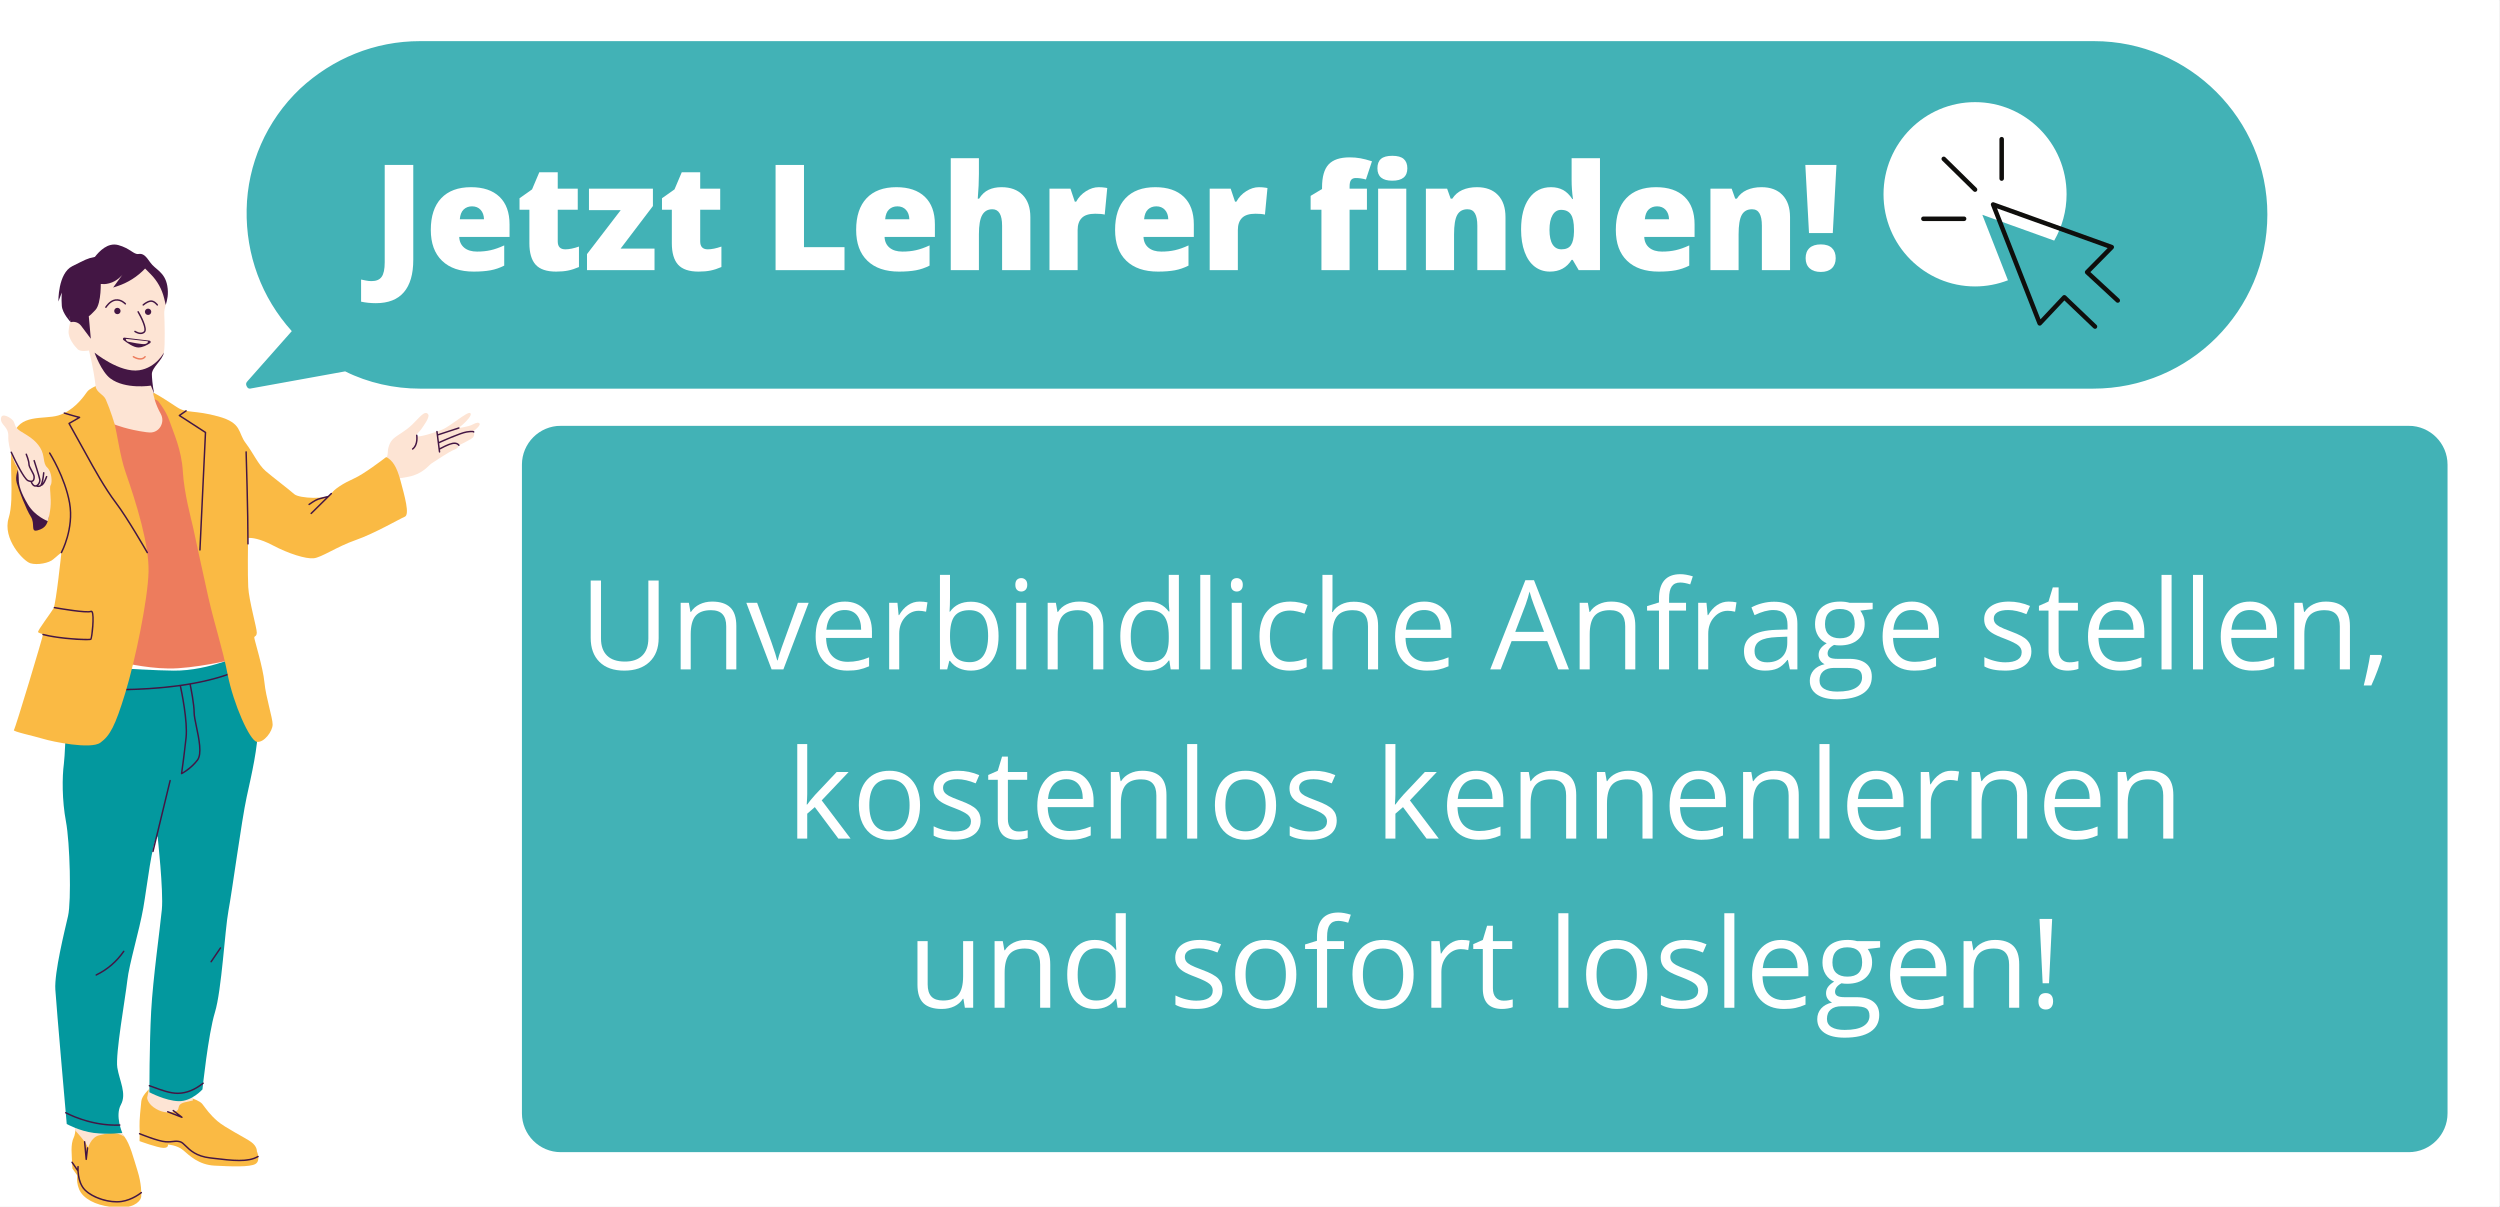 <?xml version="1.0" encoding="UTF-8"?>
<svg xmlns="http://www.w3.org/2000/svg" xmlns:xlink="http://www.w3.org/1999/xlink" width="776.88pt" height="375pt" viewBox="0 0 776.88 375" version="1.2">
<rect x="0" y="0" width="776.88" height="375" fill="#333333" stroke="none"/>
<defs>
<g>
<symbol overflow="visible" id="glyph0-0">
<path style="stroke:none;" d="M 3.891 -32.688 L 22.719 -32.688 L 22.719 0 L 3.891 0 Z M 6.234 -2.328 L 20.375 -2.328 L 20.375 -30.375 L 6.234 -30.375 Z M 6.234 -2.328 "/>
</symbol>
<symbol overflow="visible" id="glyph0-1">
<path style="stroke:none;" d="M 0.969 10.266 C -0.645 10.266 -2.176 10.109 -3.625 9.797 L -3.625 2.922 C -3.145 3.016 -2.633 3.117 -2.094 3.234 C -1.562 3.348 -0.984 3.406 -0.359 3.406 C 1.098 3.406 2.141 2.961 2.766 2.078 C 3.398 1.203 3.719 -0.301 3.719 -2.438 L 3.719 -32.688 L 12.594 -32.688 L 12.594 -3.203 C 12.594 1.223 11.625 4.57 9.688 6.844 C 7.75 9.125 4.844 10.266 0.969 10.266 Z M 0.969 10.266 "/>
</symbol>
<symbol overflow="visible" id="glyph0-2">
<path style="stroke:none;" d="M 15.25 0.453 C 11.031 0.453 7.754 -0.664 5.422 -2.906 C 3.086 -5.156 1.922 -8.352 1.922 -12.5 C 1.922 -16.781 3 -20.062 5.156 -22.344 C 7.32 -24.633 10.41 -25.781 14.422 -25.781 C 18.234 -25.781 21.18 -24.785 23.266 -22.797 C 25.348 -20.805 26.391 -17.941 26.391 -14.203 L 26.391 -10.312 L 10.75 -10.312 C 10.812 -8.895 11.332 -7.781 12.312 -6.969 C 13.289 -6.164 14.617 -5.766 16.297 -5.766 C 17.836 -5.766 19.25 -5.91 20.531 -6.203 C 21.82 -6.492 23.223 -6.988 24.734 -7.688 L 24.734 -1.406 C 23.359 -0.707 21.941 -0.223 20.484 0.047 C 19.023 0.316 17.281 0.453 15.25 0.453 Z M 14.734 -19.828 C 13.703 -19.828 12.836 -19.504 12.141 -18.859 C 11.453 -18.211 11.051 -17.195 10.938 -15.812 L 18.453 -15.812 C 18.422 -17.031 18.07 -18.004 17.406 -18.734 C 16.738 -19.461 15.848 -19.828 14.734 -19.828 Z M 14.734 -19.828 "/>
</symbol>
<symbol overflow="visible" id="glyph0-3">
<path style="stroke:none;" d="M 15.422 -6.469 C 16.609 -6.469 18.02 -6.754 19.656 -7.328 L 19.656 -0.969 C 18.477 -0.457 17.352 -0.094 16.281 0.125 C 15.219 0.344 13.973 0.453 12.547 0.453 C 9.609 0.453 7.488 -0.266 6.188 -1.703 C 4.895 -3.148 4.25 -5.363 4.25 -8.344 L 4.25 -18.781 L 1.188 -18.781 L 1.188 -22.344 L 5.078 -25.094 L 7.328 -30.406 L 13.062 -30.406 L 13.062 -25.328 L 19.281 -25.328 L 19.281 -18.781 L 13.062 -18.781 L 13.062 -8.922 C 13.062 -7.285 13.848 -6.469 15.422 -6.469 Z M 15.422 -6.469 "/>
</symbol>
<symbol overflow="visible" id="glyph0-4">
<path style="stroke:none;" d="M 22.078 0 L 1.094 0 L 1.094 -4.984 L 11.578 -18.656 L 1.703 -18.656 L 1.703 -25.328 L 21.578 -25.328 L 21.578 -19.922 L 11.531 -6.688 L 22.078 -6.688 Z M 22.078 0 "/>
</symbol>
<symbol overflow="visible" id="glyph0-5">
<path style="stroke:none;" d=""/>
</symbol>
<symbol overflow="visible" id="glyph0-6">
<path style="stroke:none;" d="M 3.531 0 L 3.531 -32.688 L 12.359 -32.688 L 12.359 -7.141 L 24.953 -7.141 L 24.953 0 Z M 3.531 0 "/>
</symbol>
<symbol overflow="visible" id="glyph0-7">
<path style="stroke:none;" d="M 18.969 0 L 18.969 -13.812 C 18.969 -17.219 17.957 -18.922 15.938 -18.922 C 14.508 -18.922 13.457 -18.316 12.781 -17.109 C 12.102 -15.91 11.766 -13.922 11.766 -11.141 L 11.766 0 L 3.016 0 L 3.016 -34.797 L 11.766 -34.797 L 11.766 -29.859 C 11.766 -27.617 11.645 -25.066 11.406 -22.203 L 11.812 -22.203 C 12.645 -23.516 13.633 -24.438 14.781 -24.969 C 15.926 -25.508 17.258 -25.781 18.781 -25.781 C 21.613 -25.781 23.816 -24.961 25.391 -23.328 C 26.961 -21.703 27.75 -19.422 27.75 -16.484 L 27.75 0 Z M 18.969 0 "/>
</symbol>
<symbol overflow="visible" id="glyph0-8">
<path style="stroke:none;" d="M 18.312 -25.781 C 19.07 -25.781 19.797 -25.723 20.484 -25.609 L 20.969 -25.516 L 20.188 -17.266 C 19.477 -17.441 18.488 -17.531 17.219 -17.531 C 15.312 -17.531 13.926 -17.094 13.062 -16.219 C 12.195 -15.352 11.766 -14.098 11.766 -12.453 L 11.766 0 L 3.016 0 L 3.016 -25.328 L 9.531 -25.328 L 10.891 -21.281 L 11.312 -21.281 C 12.039 -22.625 13.055 -23.707 14.359 -24.531 C 15.672 -25.363 16.988 -25.781 18.312 -25.781 Z M 18.312 -25.781 "/>
</symbol>
<symbol overflow="visible" id="glyph0-9">
<path style="stroke:none;" d="M 18.5 -18.781 L 13.109 -18.781 L 13.109 0 L 4.359 0 L 4.359 -18.781 L 1 -18.781 L 1 -23.078 L 4.547 -25.219 L 4.547 -25.656 C 4.547 -28.988 5.223 -31.383 6.578 -32.844 C 7.941 -34.312 10.133 -35.047 13.156 -35.047 C 14.312 -35.047 15.406 -34.953 16.438 -34.766 C 17.477 -34.586 18.688 -34.273 20.062 -33.828 L 18.188 -28.172 C 17.102 -28.473 16.051 -28.625 15.031 -28.625 C 14.352 -28.625 13.863 -28.414 13.562 -28 C 13.258 -27.594 13.109 -26.926 13.109 -26 L 13.109 -25.328 L 18.5 -25.328 Z M 18.5 -18.781 "/>
</symbol>
<symbol overflow="visible" id="glyph0-10">
<path style="stroke:none;" d="M 11.812 0 L 3.062 0 L 3.062 -25.328 L 11.812 -25.328 Z M 2.844 -31.641 C 2.844 -32.953 3.207 -33.926 3.938 -34.562 C 4.664 -35.207 5.844 -35.531 7.469 -35.531 C 9.094 -35.531 10.273 -35.203 11.016 -34.547 C 11.766 -33.891 12.141 -32.922 12.141 -31.641 C 12.141 -29.078 10.582 -27.797 7.469 -27.797 C 4.383 -27.797 2.844 -29.078 2.844 -31.641 Z M 2.844 -31.641 "/>
</symbol>
<symbol overflow="visible" id="glyph0-11">
<path style="stroke:none;" d="M 19 0 L 19 -13.812 C 19 -15.5 18.754 -16.77 18.266 -17.625 C 17.785 -18.488 17.008 -18.922 15.938 -18.922 C 14.469 -18.922 13.406 -18.332 12.75 -17.156 C 12.094 -15.977 11.766 -13.957 11.766 -11.094 L 11.766 0 L 3.016 0 L 3.016 -25.328 L 9.609 -25.328 L 10.719 -22.203 L 11.219 -22.203 C 11.969 -23.398 13 -24.297 14.312 -24.891 C 15.633 -25.484 17.156 -25.781 18.875 -25.781 C 21.676 -25.781 23.852 -24.969 25.406 -23.344 C 26.969 -21.719 27.75 -19.43 27.75 -16.484 L 27.75 0 Z M 19 0 "/>
</symbol>
<symbol overflow="visible" id="glyph0-12">
<path style="stroke:none;" d="M 10.891 0.453 C 9.086 0.453 7.508 -0.062 6.156 -1.094 C 4.812 -2.125 3.77 -3.633 3.031 -5.625 C 2.289 -7.625 1.922 -9.961 1.922 -12.641 C 1.922 -16.754 2.75 -19.973 4.406 -22.297 C 6.062 -24.617 8.332 -25.781 11.219 -25.781 C 12.633 -25.781 13.875 -25.492 14.938 -24.922 C 16.008 -24.359 16.984 -23.41 17.859 -22.078 L 18.047 -22.078 C 17.766 -24.055 17.625 -26.035 17.625 -28.016 L 17.625 -34.797 L 26.438 -34.797 L 26.438 0 L 19.828 0 L 17.953 -3.203 L 17.625 -3.203 C 16.113 -0.766 13.867 0.453 10.891 0.453 Z M 14.469 -6.469 C 15.863 -6.469 16.848 -6.906 17.422 -7.781 C 18.004 -8.656 18.316 -10.016 18.359 -11.859 L 18.359 -12.547 C 18.359 -14.785 18.035 -16.375 17.391 -17.312 C 16.754 -18.258 15.75 -18.734 14.375 -18.734 C 13.227 -18.734 12.336 -18.191 11.703 -17.109 C 11.066 -16.035 10.75 -14.5 10.75 -12.5 C 10.75 -10.531 11.066 -9.031 11.703 -8 C 12.348 -6.977 13.27 -6.469 14.469 -6.469 Z M 14.469 -6.469 "/>
</symbol>
<symbol overflow="visible" id="glyph0-13">
<path style="stroke:none;" d="M 10.359 -11.531 L 2.969 -11.531 L 1.828 -32.688 L 11.5 -32.688 Z M 1.922 -3.719 C 1.922 -5.07 2.32 -6.125 3.125 -6.875 C 3.938 -7.625 5.109 -8 6.641 -8 C 8.16 -8 9.312 -7.625 10.094 -6.875 C 10.875 -6.125 11.266 -5.07 11.266 -3.719 C 11.266 -2.375 10.859 -1.32 10.047 -0.562 C 9.234 0.188 8.098 0.562 6.641 0.562 C 5.16 0.562 4.004 0.188 3.172 -0.562 C 2.336 -1.32 1.922 -2.375 1.922 -3.719 Z M 1.922 -3.719 "/>
</symbol>
<symbol overflow="visible" id="glyph1-0">
<path style="stroke:none;" d="M 3.641 -27.609 L 19.531 -27.609 L 19.531 0 L 3.641 0 Z M 5.609 -1.969 L 17.562 -1.969 L 17.562 -25.641 L 5.609 -25.641 Z M 5.609 -1.969 "/>
</symbol>
<symbol overflow="visible" id="glyph1-1">
<path style="stroke:none;" d="M 24.641 -27.609 L 24.641 -9.75 C 24.641 -6.594 23.688 -4.113 21.781 -2.312 C 19.883 -0.52 17.273 0.375 13.953 0.375 C 10.629 0.375 8.055 -0.531 6.234 -2.344 C 4.422 -4.156 3.516 -6.645 3.516 -9.812 L 3.516 -27.609 L 6.719 -27.609 L 6.719 -9.594 C 6.719 -7.289 7.348 -5.52 8.609 -4.281 C 9.867 -3.051 11.719 -2.438 14.156 -2.438 C 16.488 -2.438 18.285 -3.055 19.547 -4.297 C 20.805 -5.535 21.438 -7.312 21.438 -9.625 L 21.438 -27.609 Z M 24.641 -27.609 "/>
</symbol>
<symbol overflow="visible" id="glyph1-2">
<path style="stroke:none;" d="M 17.484 0 L 17.484 -13.391 C 17.484 -15.078 17.098 -16.332 16.328 -17.156 C 15.566 -17.988 14.367 -18.406 12.734 -18.406 C 10.566 -18.406 8.977 -17.82 7.969 -16.656 C 6.957 -15.488 6.453 -13.555 6.453 -10.859 L 6.453 0 L 3.328 0 L 3.328 -20.703 L 5.875 -20.703 L 6.375 -17.859 L 6.531 -17.859 C 7.176 -18.879 8.078 -19.672 9.234 -20.234 C 10.391 -20.797 11.68 -21.078 13.109 -21.078 C 15.598 -21.078 17.473 -20.473 18.734 -19.266 C 19.992 -18.066 20.625 -16.145 20.625 -13.5 L 20.625 0 Z M 17.484 0 "/>
</symbol>
<symbol overflow="visible" id="glyph1-3">
<path style="stroke:none;" d="M 7.859 0 L 0 -20.703 L 3.359 -20.703 L 7.812 -8.422 C 8.82 -5.547 9.414 -3.68 9.594 -2.828 L 9.75 -2.828 C 9.883 -3.492 10.316 -4.875 11.047 -6.969 C 11.785 -9.07 13.441 -13.648 16.016 -20.703 L 19.375 -20.703 L 11.516 0 Z M 7.859 0 "/>
</symbol>
<symbol overflow="visible" id="glyph1-4">
<path style="stroke:none;" d="M 12.062 0.375 C 9.008 0.375 6.598 -0.555 4.828 -2.422 C 3.055 -4.285 2.172 -6.867 2.172 -10.172 C 2.172 -13.516 2.988 -16.164 4.625 -18.125 C 6.27 -20.094 8.477 -21.078 11.25 -21.078 C 13.844 -21.078 15.895 -20.223 17.406 -18.516 C 18.914 -16.805 19.672 -14.555 19.672 -11.766 L 19.672 -9.781 L 5.422 -9.781 C 5.484 -7.352 6.094 -5.508 7.25 -4.25 C 8.414 -2.988 10.055 -2.359 12.172 -2.359 C 14.398 -2.359 16.602 -2.82 18.781 -3.75 L 18.781 -0.969 C 17.676 -0.488 16.629 -0.145 15.641 0.062 C 14.648 0.27 13.457 0.375 12.062 0.375 Z M 11.219 -18.453 C 9.551 -18.453 8.223 -17.91 7.234 -16.828 C 6.254 -15.742 5.676 -14.242 5.5 -12.328 L 16.312 -12.328 C 16.312 -14.305 15.867 -15.82 14.984 -16.875 C 14.109 -17.926 12.852 -18.453 11.219 -18.453 Z M 11.219 -18.453 "/>
</symbol>
<symbol overflow="visible" id="glyph1-5">
<path style="stroke:none;" d="M 12.766 -21.078 C 13.68 -21.078 14.504 -21 15.234 -20.844 L 14.797 -17.938 C 13.941 -18.125 13.188 -18.219 12.531 -18.219 C 10.863 -18.219 9.43 -17.535 8.234 -16.172 C 7.047 -14.816 6.453 -13.129 6.453 -11.109 L 6.453 0 L 3.328 0 L 3.328 -20.703 L 5.906 -20.703 L 6.266 -16.859 L 6.422 -16.859 C 7.191 -18.203 8.113 -19.238 9.188 -19.969 C 10.27 -20.707 11.461 -21.078 12.766 -21.078 Z M 12.766 -21.078 "/>
</symbol>
<symbol overflow="visible" id="glyph1-6">
<path style="stroke:none;" d="M 12.953 -21.031 C 15.672 -21.031 17.781 -20.102 19.281 -18.25 C 20.789 -16.395 21.547 -13.766 21.547 -10.359 C 21.547 -6.961 20.785 -4.32 19.266 -2.438 C 17.754 -0.562 15.648 0.375 12.953 0.375 C 11.609 0.375 10.379 0.129 9.266 -0.359 C 8.148 -0.859 7.211 -1.625 6.453 -2.656 L 6.234 -2.656 L 5.578 0 L 3.328 0 L 3.328 -29.375 L 6.453 -29.375 L 6.453 -22.25 C 6.453 -20.645 6.406 -19.207 6.312 -17.938 L 6.453 -17.938 C 7.91 -20 10.078 -21.031 12.953 -21.031 Z M 12.5 -18.406 C 10.363 -18.406 8.82 -17.789 7.875 -16.562 C 6.926 -15.344 6.453 -13.273 6.453 -10.359 C 6.453 -7.453 6.938 -5.375 7.906 -4.125 C 8.875 -2.875 10.43 -2.25 12.578 -2.25 C 14.504 -2.25 15.938 -2.945 16.875 -4.344 C 17.82 -5.75 18.297 -7.77 18.297 -10.406 C 18.297 -13.094 17.82 -15.098 16.875 -16.422 C 15.938 -17.742 14.477 -18.406 12.5 -18.406 Z M 12.5 -18.406 "/>
</symbol>
<symbol overflow="visible" id="glyph1-7">
<path style="stroke:none;" d="M 6.453 0 L 3.328 0 L 3.328 -20.703 L 6.453 -20.703 Z M 3.062 -26.297 C 3.062 -27.016 3.234 -27.539 3.578 -27.875 C 3.93 -28.207 4.375 -28.375 4.906 -28.375 C 5.414 -28.375 5.852 -28.203 6.219 -27.859 C 6.582 -27.523 6.766 -27.004 6.766 -26.297 C 6.766 -25.598 6.582 -25.07 6.219 -24.719 C 5.852 -24.375 5.414 -24.203 4.906 -24.203 C 4.375 -24.203 3.93 -24.375 3.578 -24.719 C 3.234 -25.07 3.062 -25.598 3.062 -26.297 Z M 3.062 -26.297 "/>
</symbol>
<symbol overflow="visible" id="glyph1-8">
<path style="stroke:none;" d="M 17.406 -2.781 L 17.234 -2.781 C 15.785 -0.676 13.625 0.375 10.75 0.375 C 8.039 0.375 5.93 -0.547 4.422 -2.391 C 2.922 -4.242 2.172 -6.879 2.172 -10.297 C 2.172 -13.703 2.926 -16.348 4.438 -18.234 C 5.945 -20.129 8.051 -21.078 10.75 -21.078 C 13.551 -21.078 15.703 -20.055 17.203 -18.016 L 17.453 -18.016 L 17.312 -19.5 L 17.234 -20.953 L 17.234 -29.375 L 20.375 -29.375 L 20.375 0 L 17.828 0 Z M 11.141 -2.25 C 13.273 -2.25 14.82 -2.828 15.781 -3.984 C 16.75 -5.148 17.234 -7.031 17.234 -9.625 L 17.234 -10.297 C 17.234 -13.223 16.742 -15.312 15.766 -16.562 C 14.797 -17.82 13.242 -18.453 11.109 -18.453 C 9.266 -18.453 7.852 -17.734 6.875 -16.297 C 5.906 -14.867 5.422 -12.852 5.422 -10.25 C 5.422 -7.602 5.906 -5.609 6.875 -4.266 C 7.844 -2.922 9.266 -2.25 11.141 -2.25 Z M 11.141 -2.25 "/>
</symbol>
<symbol overflow="visible" id="glyph1-9">
<path style="stroke:none;" d="M 6.453 0 L 3.328 0 L 3.328 -29.375 L 6.453 -29.375 Z M 6.453 0 "/>
</symbol>
<symbol overflow="visible" id="glyph1-10">
<path style="stroke:none;" d="M 11.594 0.375 C 8.594 0.375 6.27 -0.547 4.625 -2.391 C 2.988 -4.234 2.172 -6.844 2.172 -10.219 C 2.172 -13.676 3.004 -16.348 4.672 -18.234 C 6.336 -20.129 8.711 -21.078 11.797 -21.078 C 12.797 -21.078 13.789 -20.969 14.781 -20.75 C 15.781 -20.539 16.562 -20.289 17.125 -20 L 16.156 -17.328 C 15.469 -17.609 14.711 -17.836 13.891 -18.016 C 13.078 -18.203 12.352 -18.297 11.719 -18.297 C 7.52 -18.297 5.422 -15.613 5.422 -10.25 C 5.422 -7.707 5.93 -5.754 6.953 -4.391 C 7.984 -3.035 9.504 -2.359 11.516 -2.359 C 13.242 -2.359 15.016 -2.727 16.828 -3.469 L 16.828 -0.703 C 15.441 0.016 13.695 0.375 11.594 0.375 Z M 11.594 0.375 "/>
</symbol>
<symbol overflow="visible" id="glyph1-11">
<path style="stroke:none;" d="M 17.484 0 L 17.484 -13.391 C 17.484 -15.078 17.098 -16.332 16.328 -17.156 C 15.566 -17.988 14.367 -18.406 12.734 -18.406 C 10.547 -18.406 8.953 -17.812 7.953 -16.625 C 6.953 -15.445 6.453 -13.508 6.453 -10.812 L 6.453 0 L 3.328 0 L 3.328 -29.375 L 6.453 -29.375 L 6.453 -20.484 C 6.453 -19.41 6.406 -18.523 6.312 -17.828 L 6.5 -17.828 C 7.113 -18.816 7.988 -19.598 9.125 -20.172 C 10.27 -20.742 11.57 -21.031 13.031 -21.031 C 15.562 -21.031 17.457 -20.426 18.719 -19.219 C 19.988 -18.02 20.625 -16.113 20.625 -13.5 L 20.625 0 Z M 17.484 0 "/>
</symbol>
<symbol overflow="visible" id="glyph1-12">
<path style="stroke:none;" d=""/>
</symbol>
<symbol overflow="visible" id="glyph1-13">
<path style="stroke:none;" d="M 21.156 0 L 17.719 -8.781 L 6.641 -8.781 L 3.25 0 L 0 0 L 10.922 -27.719 L 13.609 -27.719 L 24.469 0 Z M 16.719 -11.672 L 13.5 -20.219 C 13.082 -21.301 12.656 -22.629 12.219 -24.203 C 11.938 -22.992 11.539 -21.664 11.031 -20.219 L 7.781 -11.672 Z M 16.719 -11.672 "/>
</symbol>
<symbol overflow="visible" id="glyph1-14">
<path style="stroke:none;" d="M 12.656 -18.266 L 7.391 -18.266 L 7.391 0 L 4.25 0 L 4.25 -18.266 L 0.547 -18.266 L 0.547 -19.672 L 4.25 -20.812 L 4.25 -21.953 C 4.25 -27.047 6.473 -29.594 10.922 -29.594 C 12.016 -29.594 13.297 -29.367 14.766 -28.922 L 13.953 -26.422 C 12.742 -26.805 11.711 -27 10.859 -27 C 9.672 -27 8.797 -26.602 8.234 -25.812 C 7.672 -25.031 7.391 -23.77 7.391 -22.031 L 7.391 -20.703 L 12.656 -20.703 Z M 12.656 -18.266 "/>
</symbol>
<symbol overflow="visible" id="glyph1-15">
<path style="stroke:none;" d="M 16.047 0 L 15.422 -2.953 L 15.281 -2.953 C 14.25 -1.648 13.219 -0.77 12.188 -0.312 C 11.164 0.145 9.883 0.375 8.344 0.375 C 6.289 0.375 4.68 -0.148 3.516 -1.203 C 2.359 -2.266 1.781 -3.77 1.781 -5.719 C 1.781 -9.895 5.117 -12.086 11.797 -12.297 L 15.312 -12.406 L 15.312 -13.688 C 15.312 -15.312 14.961 -16.508 14.266 -17.281 C 13.566 -18.062 12.453 -18.453 10.922 -18.453 C 9.191 -18.453 7.238 -17.922 5.062 -16.859 L 4.094 -19.266 C 5.113 -19.816 6.227 -20.25 7.438 -20.562 C 8.656 -20.875 9.879 -21.031 11.109 -21.031 C 13.566 -21.031 15.391 -20.484 16.578 -19.391 C 17.773 -18.297 18.375 -16.539 18.375 -14.125 L 18.375 0 Z M 8.969 -2.203 C 10.914 -2.203 12.445 -2.738 13.562 -3.812 C 14.676 -4.883 15.234 -6.383 15.234 -8.312 L 15.234 -10.172 L 12.109 -10.047 C 9.609 -9.953 7.805 -9.562 6.703 -8.875 C 5.609 -8.195 5.062 -7.133 5.062 -5.688 C 5.062 -4.551 5.406 -3.688 6.094 -3.094 C 6.781 -2.5 7.738 -2.203 8.969 -2.203 Z M 8.969 -2.203 "/>
</symbol>
<symbol overflow="visible" id="glyph1-16">
<path style="stroke:none;" d="M 20.266 -20.703 L 20.266 -18.719 L 16.422 -18.266 C 16.773 -17.816 17.086 -17.238 17.359 -16.531 C 17.641 -15.82 17.781 -15.02 17.781 -14.125 C 17.781 -12.094 17.086 -10.473 15.703 -9.266 C 14.328 -8.055 12.43 -7.453 10.016 -7.453 C 9.391 -7.453 8.805 -7.504 8.266 -7.609 C 6.93 -6.898 6.266 -6.016 6.266 -4.953 C 6.266 -4.379 6.5 -3.957 6.969 -3.688 C 7.438 -3.414 8.234 -3.281 9.359 -3.281 L 13.031 -3.281 C 15.27 -3.281 16.988 -2.805 18.188 -1.859 C 19.395 -0.922 20 0.445 20 2.25 C 20 4.539 19.078 6.285 17.234 7.484 C 15.398 8.691 12.723 9.297 9.203 9.297 C 6.492 9.297 4.406 8.789 2.938 7.781 C 1.469 6.77 0.734 5.348 0.734 3.516 C 0.734 2.254 1.133 1.16 1.938 0.234 C 2.75 -0.68 3.883 -1.301 5.344 -1.625 C 4.812 -1.863 4.363 -2.234 4 -2.734 C 3.645 -3.242 3.469 -3.832 3.469 -4.5 C 3.469 -5.25 3.672 -5.906 4.078 -6.469 C 4.484 -7.039 5.117 -7.594 5.984 -8.125 C 4.91 -8.562 4.035 -9.305 3.359 -10.359 C 2.691 -11.422 2.359 -12.629 2.359 -13.984 C 2.359 -16.254 3.035 -18.004 4.391 -19.234 C 5.754 -20.461 7.68 -21.078 10.172 -21.078 C 11.254 -21.078 12.234 -20.953 13.109 -20.703 Z M 3.75 3.469 C 3.75 4.594 4.223 5.441 5.172 6.016 C 6.117 6.598 7.473 6.891 9.234 6.891 C 11.867 6.891 13.816 6.492 15.078 5.703 C 16.336 4.922 16.969 3.859 16.969 2.516 C 16.969 1.391 16.625 0.609 15.938 0.172 C 15.25 -0.254 13.945 -0.469 12.031 -0.469 L 8.266 -0.469 C 6.848 -0.469 5.738 -0.129 4.938 0.547 C 4.145 1.223 3.75 2.195 3.75 3.469 Z M 5.453 -14.062 C 5.453 -12.613 5.859 -11.52 6.672 -10.781 C 7.492 -10.039 8.641 -9.672 10.109 -9.672 C 13.16 -9.672 14.688 -11.156 14.688 -14.125 C 14.688 -17.227 13.141 -18.781 10.047 -18.781 C 8.578 -18.781 7.441 -18.383 6.641 -17.594 C 5.848 -16.801 5.453 -15.625 5.453 -14.062 Z M 5.453 -14.062 "/>
</symbol>
<symbol overflow="visible" id="glyph1-17">
<path style="stroke:none;" d="M 16.672 -5.641 C 16.672 -3.711 15.953 -2.227 14.516 -1.188 C 13.086 -0.145 11.078 0.375 8.484 0.375 C 5.734 0.375 3.594 -0.055 2.062 -0.922 L 2.062 -3.828 C 3.051 -3.328 4.113 -2.93 5.25 -2.641 C 6.395 -2.348 7.492 -2.203 8.547 -2.203 C 10.191 -2.203 11.453 -2.461 12.328 -2.984 C 13.211 -3.516 13.656 -4.312 13.656 -5.375 C 13.656 -6.188 13.305 -6.879 12.609 -7.453 C 11.91 -8.023 10.547 -8.703 8.516 -9.484 C 6.586 -10.203 5.219 -10.828 4.406 -11.359 C 3.594 -11.891 2.988 -12.492 2.594 -13.172 C 2.195 -13.859 2 -14.672 2 -15.609 C 2 -17.297 2.688 -18.629 4.062 -19.609 C 5.438 -20.586 7.316 -21.078 9.703 -21.078 C 11.93 -21.078 14.109 -20.625 16.234 -19.719 L 15.125 -17.172 C 13.051 -18.023 11.172 -18.453 9.484 -18.453 C 7.992 -18.453 6.867 -18.219 6.109 -17.75 C 5.359 -17.281 4.984 -16.641 4.984 -15.828 C 4.984 -15.273 5.125 -14.801 5.406 -14.406 C 5.688 -14.02 6.141 -13.648 6.766 -13.297 C 7.398 -12.941 8.613 -12.43 10.406 -11.766 C 12.863 -10.867 14.52 -9.969 15.375 -9.062 C 16.238 -8.156 16.672 -7.016 16.672 -5.641 Z M 16.672 -5.641 "/>
</symbol>
<symbol overflow="visible" id="glyph1-18">
<path style="stroke:none;" d="M 10.016 -2.203 C 10.566 -2.203 11.098 -2.242 11.609 -2.328 C 12.129 -2.41 12.539 -2.5 12.844 -2.594 L 12.844 -0.188 C 12.5 -0.02 11.992 0.113 11.328 0.219 C 10.672 0.32 10.078 0.375 9.547 0.375 C 5.547 0.375 3.547 -1.734 3.547 -5.953 L 3.547 -18.266 L 0.578 -18.266 L 0.578 -19.766 L 3.547 -21.078 L 4.875 -25.484 L 6.688 -25.484 L 6.688 -20.703 L 12.688 -20.703 L 12.688 -18.266 L 6.688 -18.266 L 6.688 -6.078 C 6.688 -4.828 6.977 -3.867 7.562 -3.203 C 8.156 -2.535 8.973 -2.203 10.016 -2.203 Z M 10.016 -2.203 "/>
</symbol>
<symbol overflow="visible" id="glyph1-19">
<path style="stroke:none;" d="M 6.609 -4.5 L 6.891 -4.062 C 6.566 -2.801 6.094 -1.336 5.469 0.328 C 4.852 1.992 4.211 3.547 3.547 4.984 L 1.188 4.984 C 1.531 3.672 1.906 2.051 2.312 0.125 C 2.719 -1.789 3.004 -3.332 3.172 -4.5 Z M 6.609 -4.5 "/>
</symbol>
<symbol overflow="visible" id="glyph1-20">
<path style="stroke:none;" d="M 6.422 -10.594 C 6.961 -11.363 7.785 -12.367 8.891 -13.609 L 15.578 -20.703 L 19.297 -20.703 L 10.922 -11.875 L 19.891 0 L 16.094 0 L 8.781 -9.781 L 6.422 -7.734 L 6.422 0 L 3.328 0 L 3.328 -29.375 L 6.422 -29.375 L 6.422 -13.797 C 6.422 -13.109 6.367 -12.039 6.266 -10.594 Z M 6.422 -10.594 "/>
</symbol>
<symbol overflow="visible" id="glyph1-21">
<path style="stroke:none;" d="M 21.188 -10.359 C 21.188 -6.992 20.336 -4.363 18.641 -2.469 C 16.941 -0.57 14.594 0.375 11.594 0.375 C 9.738 0.375 8.094 -0.055 6.656 -0.922 C 5.227 -1.797 4.125 -3.039 3.344 -4.656 C 2.562 -6.281 2.172 -8.18 2.172 -10.359 C 2.172 -13.734 3.016 -16.363 4.703 -18.25 C 6.391 -20.133 8.727 -21.078 11.719 -21.078 C 14.613 -21.078 16.914 -20.113 18.625 -18.188 C 20.332 -16.258 21.188 -13.648 21.188 -10.359 Z M 5.422 -10.359 C 5.422 -7.723 5.945 -5.711 7 -4.328 C 8.062 -2.941 9.617 -2.25 11.672 -2.25 C 13.723 -2.25 15.281 -2.938 16.344 -4.312 C 17.406 -5.688 17.938 -7.703 17.938 -10.359 C 17.938 -12.992 17.406 -14.992 16.344 -16.359 C 15.281 -17.723 13.707 -18.406 11.625 -18.406 C 9.57 -18.406 8.023 -17.734 6.984 -16.391 C 5.941 -15.047 5.422 -13.035 5.422 -10.359 Z M 5.422 -10.359 "/>
</symbol>
<symbol overflow="visible" id="glyph1-22">
<path style="stroke:none;" d="M 6.266 -20.703 L 6.266 -7.266 C 6.266 -5.578 6.648 -4.316 7.422 -3.484 C 8.191 -2.66 9.395 -2.25 11.031 -2.25 C 13.195 -2.25 14.781 -2.836 15.781 -4.016 C 16.781 -5.203 17.281 -7.133 17.281 -9.812 L 17.281 -20.703 L 20.406 -20.703 L 20.406 0 L 17.828 0 L 17.375 -2.781 L 17.203 -2.781 C 16.555 -1.758 15.664 -0.977 14.531 -0.438 C 13.395 0.102 12.094 0.375 10.625 0.375 C 8.113 0.375 6.227 -0.219 4.969 -1.406 C 3.719 -2.602 3.094 -4.52 3.094 -7.156 L 3.094 -20.703 Z M 6.266 -20.703 "/>
</symbol>
<symbol overflow="visible" id="glyph1-23">
<path style="stroke:none;" d="M 6.156 -7.609 L 4.172 -7.609 L 3.203 -27.609 L 7.125 -27.609 Z M 2.875 -2 C 2.875 -3.707 3.629 -4.562 5.141 -4.562 C 5.867 -4.562 6.43 -4.344 6.828 -3.906 C 7.223 -3.469 7.422 -2.832 7.422 -2 C 7.422 -1.195 7.219 -0.57 6.812 -0.125 C 6.414 0.32 5.859 0.547 5.141 0.547 C 4.484 0.547 3.941 0.348 3.516 -0.047 C 3.086 -0.441 2.875 -1.094 2.875 -2 Z M 2.875 -2 "/>
</symbol>
</g>
<clipPath id="clip1">
  <path d="M 0 0.027 L 776.762 0.027 L 776.762 374.969 L 0 374.969 Z M 0 0.027 "/>
</clipPath>
<clipPath id="clip2">
  <path d="M 22 348 L 44 348 L 44 374.969 L 22 374.969 Z M 22 348 "/>
</clipPath>
<clipPath id="clip3">
  <path d="M 119.23 128.055 L 149.09 128.055 L 149.09 149 L 119.23 149 Z M 119.23 128.055 "/>
</clipPath>
<clipPath id="clip4">
  <path d="M 18 75.27 L 53 75.27 L 53 101 L 18 101 Z M 18 75.27 "/>
</clipPath>
<filter id="alpha" filterUnits="objectBoundingBox" x="0%" y="0%" width="100%" height="100%">
  <feColorMatrix type="matrix" in="SourceGraphic" values="0 0 0 0 1 0 0 0 0 1 0 0 0 0 1 0 0 0 1 0"/>
</filter>
<mask id="mask0">
  <g filter="url(#alpha)">
<rect x="0" y="0" width="776.88" height="375" style="fill:rgb(0%,0%,0%);fill-opacity:0.749;stroke:none;"/>
  </g>
</mask>
<clipPath id="clip6">
  <path d="M 2 0.785 L 630.77 0.785 L 630.77 108.77 L 2 108.77 Z M 2 0.785 "/>
</clipPath>
<clipPath id="clip5">
  <rect x="0" y="0" width="631" height="111"/>
</clipPath>
<g id="surface5" clip-path="url(#clip5)">
<path style=" stroke:none;fill-rule:nonzero;fill:rgb(1.18%,59.61%,61.96%);fill-opacity:1;" d="M 629.312 54.902 C 629.312 84.004 605.582 107.746 576.496 107.746 L 56.48 107.746 C 48.57 107.746 40.66 105.961 33.516 102.387 L 3.664 107.492 L 18.207 91.152 C -1.949 69.965 -0.93 36.523 20.25 16.613 C 29.945 7.168 42.957 2.062 56.48 2.062 L 576.75 2.062 C 605.836 2.062 629.312 25.547 629.312 54.902 Z M 629.312 54.902 "/>
<g clip-path="url(#clip6)" clip-rule="nonzero">
<path style=" stroke:none;fill-rule:nonzero;fill:rgb(1.18%,59.61%,61.96%);fill-opacity:1;" d="M 3.664 108.77 C 3.152 108.77 2.898 108.512 2.645 108 C 2.387 107.492 2.387 106.98 2.898 106.469 L 16.676 90.898 C 7.234 80.43 2.387 67.156 2.645 53.117 C 2.898 39.078 8.766 25.547 19.227 15.59 C 29.434 6.145 42.449 0.785 56.48 0.785 L 576.75 0.785 C 606.348 0.785 630.586 25.035 630.586 54.648 C 630.586 84.516 606.348 108.77 576.496 108.77 L 56.48 108.77 C 48.57 108.77 40.406 106.98 33.262 103.406 L 3.664 108.77 C 3.918 108.77 3.664 108.77 3.664 108.77 Z M 33.516 100.855 C 33.773 100.855 34.027 100.855 34.027 101.109 C 40.918 104.43 48.828 106.469 56.48 106.469 L 576.75 106.469 C 605.07 106.469 628.293 83.496 628.293 54.902 C 628.035 26.312 605.07 3.336 576.75 3.336 L 56.48 3.336 C 43.215 3.336 30.711 8.441 21.016 17.379 C 11.062 26.824 5.449 39.586 4.938 53.371 C 4.684 67.156 9.789 80.176 19.227 90.133 C 19.738 90.645 19.738 91.41 19.227 91.918 L 7.234 105.703 L 33.516 100.855 C 33.262 100.855 33.516 100.855 33.516 100.855 Z M 33.516 100.855 "/>
</g>
</g>
<clipPath id="clip7">
  <path d="M 585.309 31.711 L 643 31.711 L 643 90 L 585.309 90 Z M 585.309 31.711 "/>
</clipPath>
<clipPath id="clip8">
  <path d="M 596.926 42.449 L 658.797 42.449 L 658.797 102.18 L 596.926 102.18 Z M 596.926 42.449 "/>
</clipPath>
<mask id="mask1">
  <g filter="url(#alpha)">
<rect x="0" y="0" width="776.88" height="375" style="fill:rgb(0%,0%,0%);fill-opacity:0.749;stroke:none;"/>
  </g>
</mask>
<clipPath id="clip10">
  <path d="M 1 0.25 L 600 0.25 L 600 227 L 1 227 Z M 1 0.25 "/>
</clipPath>
<clipPath id="clip9">
  <rect x="0" y="0" width="601" height="228"/>
</clipPath>
<g id="surface8" clip-path="url(#clip9)">
<g clip-path="url(#clip10)" clip-rule="nonzero">
<path style=" stroke:none;fill-rule:nonzero;fill:rgb(1.18%,59.61%,61.96%);fill-opacity:1;" d="M 587.512 226.035 L 13.258 226.035 C 6.609 226.035 1.191 220.617 1.191 213.969 L 1.191 12.391 C 1.191 5.742 6.609 0.32 13.258 0.32 L 587.512 0.32 C 594.16 0.32 599.578 5.742 599.578 12.391 L 599.578 213.969 C 599.578 220.617 594.16 226.035 587.512 226.035 Z M 587.512 226.035 "/>
</g>
</g>
</defs>
<g id="surface1">
<g clip-path="url(#clip1)" clip-rule="nonzero">
<path style=" stroke:none;fill-rule:nonzero;fill:rgb(100%,100%,100%);fill-opacity:1;" d="M 0 0.027 L 776.879 0.027 L 776.879 382.469 L 0 382.469 Z M 0 0.027 "/>
<path style=" stroke:none;fill-rule:nonzero;fill:rgb(100%,100%,100%);fill-opacity:1;" d="M 0 0.027 L 776.879 0.027 L 776.879 374.973 L 0 374.973 Z M 0 0.027 "/>
<path style=" stroke:none;fill-rule:nonzero;fill:rgb(100%,100%,100%);fill-opacity:1;" d="M 0 0.027 L 776.879 0.027 L 776.879 374.973 L 0 374.973 Z M 0 0.027 "/>
</g>
<path style=" stroke:none;fill-rule:nonzero;fill:rgb(98.039%,72.939%,26.669%);fill-opacity:1;" d="M 47.535 122.137 C 47.535 122.137 34.199 116.219 27.871 121.047 L 30.77 130.805 L 50.512 133.699 L 53.953 127.895 L 47.535 122.137 "/>
<path style=" stroke:none;fill-rule:nonzero;fill:rgb(99.219%,89.409%,83.139%);fill-opacity:1;" d="M 46.422 337.738 L 46.266 338.504 L 45.121 340.996 C 44.375 342.617 44.973 344.531 46.496 345.453 C 47.949 346.332 49.891 347.188 51.934 347.199 C 56.16 347.215 60.129 344.887 60.129 344.887 L 61.504 343.977 L 59.902 341.387 L 59.797 339.715 L 46.422 337.738 "/>
<g clip-path="url(#clip2)" clip-rule="nonzero">
<path style=" stroke:none;fill-rule:nonzero;fill:rgb(98.039%,72.939%,26.669%);fill-opacity:1;" d="M 23.672 348.84 C 23.672 348.84 23.508 352.277 22.953 353.387 C 22.398 354.492 22.23 355.938 22.23 357.434 C 22.23 358.93 22.508 363.141 22.508 363.141 L 24.004 365.246 C 24.004 365.246 23.395 369.07 25.941 371.562 C 28.484 374.059 32.914 375.223 37.562 375.223 C 42.215 375.223 43.762 372.895 43.875 371.953 C 43.984 371.012 43.984 367.797 42.711 363.75 C 41.438 359.703 40.441 355.605 38.668 353.219 C 36.898 350.836 34.41 348.84 34.41 348.84 L 23.672 348.84 "/>
</g>
<path style=" stroke:none;fill-rule:nonzero;fill:rgb(99.219%,89.409%,83.139%);fill-opacity:1;" d="M 38.668 353.219 C 35.57 351.336 33.562 352.223 30.906 352.777 C 28.25 353.332 27.379 356.711 27.379 356.711 C 26.883 355.047 23.438 351.367 23.438 351.367 L 23.145 348.84 L 35.484 349.105 L 38.668 353.219 "/>
<g clip-path="url(#clip3)" clip-rule="nonzero">
<path style=" stroke:none;fill-rule:nonzero;fill:rgb(99.219%,89.409%,83.139%);fill-opacity:1;" d="M 119.719 143.469 C 119.719 143.469 120.492 141.711 120.492 140.695 C 120.492 139.68 120.863 137.52 122.34 136.242 C 123.816 134.969 125.754 134.156 128.039 131.992 C 130.328 129.832 132.039 127.242 133.082 128.793 C 133.676 129.676 131.289 132.789 130.828 133.473 C 130.367 134.156 129.074 135.078 129.645 135.523 C 130.219 135.969 135.105 134.434 137.449 133.492 C 139.793 132.551 145.27 127.781 146.102 128.355 C 146.934 128.93 144.828 130.996 143.891 131.848 C 142.949 132.695 142.449 133.012 142.449 133.012 C 142.449 133.012 145.473 132.66 146.82 131.941 C 148.168 131.219 148.758 131.234 149.055 131.66 C 149.348 132.086 147.816 133.562 147.301 133.805 C 146.785 134.047 148.207 135.34 146.359 136.41 C 144.516 137.484 142.598 138.367 142.598 138.367 C 142.598 138.367 142.688 139.164 141.137 139.754 C 139.59 140.344 135.125 143.355 134.145 143.984 C 133.168 144.613 131.379 147.293 126.988 148.141 C 122.598 148.988 121.656 148.879 121.656 148.879 L 119.719 143.469 "/>
</g>
<path style=" stroke:none;fill-rule:nonzero;fill:rgb(1.18%,59.61%,61.96%);fill-opacity:1;" d="M 21.141 206.406 C 21.141 206.406 20.406 233.23 19.852 237.332 C 19.301 241.434 19.258 248.75 20.496 255.289 C 21.734 261.828 22.207 280.008 21.141 284.664 C 20.074 289.32 16.863 302.176 17.195 307.496 C 17.527 312.816 20.738 349.285 20.738 349.285 C 20.738 349.285 24.723 351.5 29.152 352.055 C 33.578 352.613 38.008 352.055 38.008 352.055 C 38.008 352.055 35.68 346.734 37.562 343.301 C 39.445 339.863 37.121 335.875 36.457 331.77 C 35.793 327.672 39.004 309.824 39.559 304.727 C 40.109 299.629 43.32 289.098 44.535 282.113 C 45.754 275.133 47.195 261.828 48.965 259.836 C 48.965 259.836 50.848 276.906 50.293 282.668 C 49.742 288.434 47.527 304.062 46.973 314.258 C 46.418 324.457 46.418 339.418 46.418 339.418 C 46.418 339.418 51.402 342.082 55.496 342.191 C 59.594 342.301 62.914 338.535 62.914 338.535 C 62.914 338.535 64.684 321.465 66.789 314.59 C 68.891 307.719 69.887 288.875 70.992 283 C 72.102 277.129 75.09 254.848 76.637 247.754 C 78.188 240.656 80.184 232.16 80.184 225.547 C 80.184 218.934 76.086 202.969 76.086 202.969 C 76.086 202.969 65.238 208.512 53.949 208.402 C 42.656 208.293 21.141 206.406 21.141 206.406 "/>
<path style=" stroke:none;fill-rule:nonzero;fill:rgb(26.27%,8.629%,26.669%);fill-opacity:1;" d="M 56.301 213.203 C 56.637 214.762 58.59 224.125 58.051 229.266 C 57.562 233.895 56.922 238.523 56.715 239.969 C 57.555 239.477 59.57 238.16 61.18 236.047 C 62.566 234.23 61.594 229.582 60.812 225.852 C 60.43 224.031 60.102 222.461 60.102 221.48 C 60.102 218.883 59.098 213.855 58.883 212.801 C 58.023 212.945 57.16 213.078 56.301 213.203 Z M 56.418 240.629 L 56.285 240.586 C 56.215 240.535 56.176 240.453 56.191 240.367 C 56.199 240.309 57.008 234.766 57.594 229.219 C 58.129 224.105 56.152 214.703 55.84 213.27 C 38.695 215.652 21.156 213.992 20.902 213.965 C 20.773 213.953 20.68 213.84 20.691 213.715 C 20.703 213.586 20.809 213.492 20.945 213.508 C 21.312 213.543 57.898 217.012 76.922 206.66 C 77.035 206.598 77.176 206.641 77.234 206.75 C 77.297 206.867 77.254 207.004 77.145 207.066 C 72.102 209.809 65.832 211.59 59.336 212.723 C 59.566 213.828 60.562 218.816 60.562 221.48 C 60.562 222.41 60.887 223.965 61.262 225.758 C 62.062 229.582 63.059 234.34 61.547 236.328 C 59.398 239.145 56.641 240.547 56.523 240.605 L 56.418 240.629 "/>
<path style=" stroke:none;fill-rule:nonzero;fill:rgb(92.94%,48.63%,36.469%);fill-opacity:1;" d="M 51.402 125.863 C 51.402 125.863 45.191 121.785 40.914 122.449 C 36.633 123.113 32.508 127.191 29.336 127.707 C 29.336 127.707 41.66 166.07 39.445 176.34 C 37.23 186.605 37.23 205.668 37.23 205.668 C 37.23 205.668 44.758 207.629 52.398 207.738 C 60.035 207.848 72.32 204.969 72.32 204.969 C 72.32 204.969 61.918 156.195 60.809 143.895 C 59.703 131.586 51.402 125.863 51.402 125.863 "/>
<path style=" stroke:none;fill-rule:nonzero;fill:rgb(98.039%,72.939%,26.669%);fill-opacity:1;" d="M 28.156 121.094 C 28.156 121.094 27.859 120.598 26.715 122.23 C 25.574 123.863 22.582 127.781 18.082 129.113 C 13.578 130.441 5.758 128.445 4.098 135.543 C 2.438 142.637 4.688 154.531 2.695 160.961 C 0.699 167.391 7.234 174.371 9.445 175.039 C 11.66 175.703 15.312 174.926 16.531 173.82 C 17.75 172.711 19.078 171.711 19.078 171.711 C 19.078 171.711 17.418 187.566 16.641 189.004 C 15.867 190.445 11.551 196.023 11.844 196.434 C 12.141 196.84 13.246 196.91 13.355 197.172 C 13.469 197.43 4.762 226.434 4.316 226.875 C 3.875 227.32 10.59 228.723 13.469 229.609 C 16.348 230.496 28.23 232.938 31.18 230.793 C 34.133 228.652 35.758 225.77 38.93 215.348 C 42.102 204.93 45.941 186.234 46.16 177.738 C 46.383 169.238 42.398 156.453 39.004 146.699 C 35.609 136.945 36.18 121.75 28.156 121.094 "/>
<path style=" stroke:none;fill-rule:nonzero;fill:rgb(98.039%,72.939%,26.669%);fill-opacity:1;" d="M 48.004 122.176 C 47.699 122.012 47.387 122.391 47.613 122.66 C 49.023 124.352 51.578 127.656 52.543 130.48 C 53.91 134.469 56.418 139.68 56.824 146.551 C 57.23 153.426 59.41 161.184 60.035 164.027 C 60.664 166.875 62.582 176.039 64.684 185.348 C 66.789 194.656 69 200.754 70.773 209.734 C 72.543 218.711 77.578 230.129 79.797 230.516 C 82.008 230.906 84.723 227.246 84.723 225.141 C 84.723 223.035 82.617 216.719 82.176 212.059 C 81.734 207.406 79.02 198.762 79.02 198.148 C 79.02 197.539 79.738 197.93 79.797 196.598 C 79.848 195.27 77.359 186.676 77.137 182.41 C 76.938 178.555 77.055 169.23 77.078 167.461 C 77.078 167.293 77.215 167.152 77.383 167.148 C 78.203 167.137 80.676 167.305 84.723 169.441 C 89.758 172.102 95.016 173.707 97.449 173.488 C 99.887 173.266 104.645 169.883 110.512 167.832 C 116.379 165.785 124.184 161.238 125.789 160.574 C 127.395 159.91 125.734 154.145 124.461 149.379 C 123.23 144.781 121.902 143.125 120.219 142.117 C 120.109 142.047 119.969 142.059 119.863 142.137 C 118.816 142.945 113.086 147.312 110.074 148.66 C 106.75 150.156 103.762 151.984 102.82 153.59 C 101.879 155.199 93.023 154.977 91.418 153.535 C 89.812 152.094 84.887 148.383 82.562 146.387 C 80.238 144.391 78.742 140.844 76.309 137.629 C 73.871 134.414 75.312 131.477 67.895 129.426 C 60.477 127.375 57.988 128.484 55.109 126.602 C 52.855 125.121 49.953 123.215 48.004 122.176 "/>
<path style=" stroke:none;fill-rule:nonzero;fill:rgb(26.27%,8.629%,26.669%);fill-opacity:1;" d="M 5.793 145.523 C 5.793 145.523 4.543 147.828 5.207 150.109 C 5.867 152.387 8.082 158.227 9.559 160.52 C 11.035 162.809 9.336 165.469 11.699 164.805 C 14.059 164.141 15.238 162.957 15.238 158.227 C 15.238 153.5 15.684 153.645 15.238 150.617 C 14.797 147.586 9.117 144.27 5.793 145.523 "/>
<path style=" stroke:none;fill-rule:nonzero;fill:rgb(99.219%,89.409%,83.139%);fill-opacity:1;" d="M 14.836 161.922 C 14.836 161.922 10.887 160.48 8.672 156.75 C 6.457 153.016 5.832 150.801 5.832 148.879 C 5.832 146.957 5.5 145.109 5.055 144.742 C 4.613 144.371 2.438 138.98 2.582 135.727 C 2.73 132.477 0.184 132.215 0.297 130.109 C 0.406 128.004 3.324 129.777 4.062 130.699 C 4.797 131.625 4.281 132.695 6.422 134.027 C 8.562 135.355 10.961 136.613 12.512 139.164 C 14.059 141.711 13.211 143.895 14.688 145.297 C 16.16 146.699 16.227 150.066 15.785 150.695 C 15.344 151.32 15.652 152.168 15.766 155.332 C 15.887 158.82 14.836 161.922 14.836 161.922 "/>
<path style=" stroke:none;fill-rule:nonzero;fill:rgb(98.039%,72.939%,26.669%);fill-opacity:1;" d="M 46.266 338.504 C 46.266 338.504 44.102 340.5 43.918 342.164 C 43.734 343.828 43.277 348.312 43.359 350.004 C 43.445 351.691 43.359 354.605 43.359 354.605 C 43.359 354.605 49.023 356.684 50.762 356.711 C 52.508 356.742 52.176 355.66 52.176 355.66 C 52.176 355.66 55.055 355.828 56.965 357.461 C 58.875 359.094 61.75 361.977 66.703 362.227 C 71.66 362.477 77.777 362.754 79.434 361.672 C 81.094 360.59 79.824 357.766 79.824 357.766 C 79.824 357.766 79.961 356.238 78.023 354.855 C 76.086 353.469 69.926 350.445 67.547 348.367 C 65.164 346.289 64.145 344.711 62.871 343.07 C 62.152 342.141 59.902 341.387 59.902 341.387 L 59.941 341.973 C 59.941 341.973 58.758 342.254 57.746 342.469 C 54.234 343.211 56.5 344.871 54.324 345.422 C 52.094 345.984 49.977 345.684 47.742 344.098 C 46.184 342.988 45.656 341.516 45.738 341.043 C 45.82 340.57 46.266 338.504 46.266 338.504 "/>
<path style=" stroke:none;fill-rule:nonzero;fill:rgb(99.219%,89.409%,83.139%);fill-opacity:1;" d="M 49.941 128.586 C 51.41 131.223 49.527 134.531 46.516 134.398 C 46.191 134.383 45.848 134.352 45.477 134.305 C 39.609 133.527 35.656 131.922 35.656 131.922 C 35.656 131.922 34.348 127.465 32.879 124.152 C 32.129 122.477 29.938 121.984 29.711 120.008 C 29.047 114.129 27.625 108.914 27.625 108.914 C 27.625 108.914 25.082 109.465 24.141 108.523 C 23.199 107.582 21.152 105.199 21.316 102.871 C 21.484 100.543 21.984 100.125 21.984 100.125 C 19.617 95.418 20.906 86.113 25.27 83.281 C 29.629 80.449 40.219 79.402 46.242 83.035 C 52.273 86.668 51.508 94.762 51.508 94.762 C 51.238 95.707 50.996 96.547 51.039 97.438 C 51.152 99.766 51.371 107.195 50.93 109.578 C 50.484 111.957 47.164 114.176 47.191 116.285 C 47.219 118.094 46.734 122.832 49.941 128.586 "/>
<g clip-path="url(#clip4)" clip-rule="nonzero">
<path style=" stroke:none;fill-rule:nonzero;fill:rgb(26.27%,8.629%,26.669%);fill-opacity:1;" d="M 51.98 88.793 C 51.203 84.473 48.215 83.75 46.723 81.59 C 45.227 79.426 44.453 78.707 43.016 78.93 C 41.574 79.148 40.414 77.152 36.762 76.156 C 33.453 75.254 30.789 78.16 29.488 79.828 C 27.027 80.309 26.555 80.703 22.484 82.707 C 17.977 84.922 18.141 93.707 18.141 93.707 L 19.207 90.918 C 19.207 90.918 19.043 92.641 19.207 95.023 C 19.371 97.402 21.984 100.125 21.984 100.125 C 20.254 93.898 23.223 90.59 23.223 90.59 L 22.73 92.887 C 22.73 92.887 24.945 90.258 28.555 88.945 C 32.16 87.633 31.277 88.707 33.898 88.051 C 36.523 87.395 38.066 85.332 38.066 85.332 L 35.156 89.355 L 36.406 88.949 C 39.715 87.871 42.703 85.977 45.094 83.445 L 46.867 85.242 C 48.887 87.289 50.312 89.848 50.996 92.645 L 51.508 94.762 L 51.512 94.762 C 51.945 93.242 52.457 91.461 51.98 88.793 "/>
</g>
<path style=" stroke:none;fill-rule:nonzero;fill:rgb(26.27%,8.629%,26.669%);fill-opacity:1;" d="M 31.301 87.16 C 31.301 87.16 31.609 94.242 29.641 96.336 C 27.672 98.43 27.586 98.234 27.586 98.234 L 28.223 105.266 L 25.191 101.219 C 24.445 100.23 23.176 99.797 21.984 100.125 C 21.984 100.125 20.477 95.719 20.844 92.332 C 21.215 88.945 28.164 86.051 28.164 86.051 L 31.301 87.16 "/>
<path style=" stroke:none;fill-rule:nonzero;fill:rgb(26.27%,8.629%,26.669%);fill-opacity:1;" d="M 44.5 94.996 C 44.441 94.996 44.379 94.969 44.332 94.922 C 44.246 94.828 44.25 94.684 44.344 94.598 C 44.387 94.555 45.426 93.582 46.652 93.355 C 47.953 93.117 49.027 94.566 49.074 94.625 C 49.148 94.73 49.125 94.875 49.023 94.949 C 48.922 95.023 48.777 95.004 48.703 94.898 C 48.691 94.887 47.75 93.625 46.734 93.812 C 45.645 94.012 44.672 94.922 44.66 94.93 C 44.613 94.977 44.559 94.996 44.5 94.996 Z M 32.898 95.703 L 32.781 95.672 C 32.668 95.605 32.633 95.465 32.703 95.352 C 32.758 95.266 34.016 93.223 35.902 92.996 C 37.805 92.773 39.074 94.211 39.129 94.277 C 39.215 94.371 39.203 94.516 39.109 94.602 C 39.012 94.684 38.867 94.676 38.781 94.578 C 38.77 94.566 37.602 93.258 35.953 93.457 C 34.293 93.652 33.109 95.574 33.098 95.594 C 33.051 95.664 32.977 95.703 32.898 95.703 Z M 43.695 103.828 C 42.73 103.828 41.855 103.215 41.801 103.176 C 41.699 103.102 41.672 102.957 41.746 102.852 C 41.82 102.75 41.965 102.723 42.07 102.801 C 42.086 102.809 43.66 103.91 44.676 103 C 45.426 102.328 43.875 98.969 42.727 97.008 C 42.66 96.895 42.695 96.758 42.809 96.691 C 42.918 96.625 43.059 96.664 43.121 96.773 C 43.652 97.676 46.23 102.227 44.984 103.344 C 44.582 103.703 44.129 103.828 43.695 103.828 Z M 128.223 139.758 C 128.152 139.758 128.082 139.727 128.039 139.668 C 127.961 139.562 127.984 139.418 128.086 139.344 C 129.715 138.129 129.277 135.336 129.273 135.305 C 129.254 135.18 129.34 135.062 129.465 135.039 C 129.59 135.02 129.707 135.105 129.73 135.23 C 129.75 135.355 130.215 138.332 128.359 139.711 Z M 146.98 134.262 L 146.98 134.266 Z M 146.98 134.266 L 146.98 134.27 Z M 146.98 134.27 Z M 136.586 140.66 C 136.473 140.66 136.375 140.578 136.355 140.461 L 135.555 134.137 C 135.539 134.012 135.629 133.895 135.754 133.879 C 135.871 133.867 135.996 133.953 136.016 134.078 L 136.113 134.875 C 138.465 134.09 142.422 132.781 142.566 132.762 C 142.695 132.75 142.809 132.836 142.824 132.965 C 142.84 133.086 142.758 133.199 142.637 133.219 C 142.398 133.277 138.695 134.5 136.25 135.312 L 136.172 135.324 L 136.422 137.285 C 137.391 136.844 143.004 134.309 144.996 134.004 C 146.918 133.707 147.215 133.93 147.312 134.004 C 147.363 134.043 147.43 134.137 147.438 134.199 C 147.457 134.328 147.367 134.445 147.242 134.461 C 147.156 134.473 147.074 134.434 147.023 134.367 C 146.945 134.336 146.551 134.227 145.066 134.461 C 143.008 134.777 136.648 137.691 136.48 137.77 L 136.664 139.219 C 137.281 138.883 139.211 137.859 140.516 137.578 C 142.18 137.219 142.773 138.211 142.797 138.25 C 142.859 138.363 142.82 138.504 142.711 138.566 C 142.605 138.629 142.461 138.594 142.398 138.484 C 142.375 138.449 141.926 137.746 140.613 138.031 C 139.23 138.328 137 139.562 136.727 139.711 L 136.816 140.402 C 136.832 140.527 136.742 140.645 136.617 140.66 Z M 11.852 151.367 C 11.57 151.367 11.375 151.289 11.262 151.219 C 11.145 151.246 11.031 151.258 10.914 151.254 C 10.121 151.215 9.645 150.203 9.492 149.809 C 9.242 149.785 8.965 149.711 8.645 149.586 C 7.125 148.996 3.672 141.477 3.285 140.621 C 3.23 140.504 3.285 140.367 3.398 140.312 C 3.516 140.262 3.652 140.312 3.703 140.43 C 5.199 143.719 7.793 148.762 8.812 149.156 C 9.145 149.285 9.418 149.352 9.641 149.355 L 9.672 149.355 C 9.828 149.355 9.957 149.32 10.055 149.254 C 10.27 149.105 10.379 148.762 10.379 148.227 C 10.383 147.75 9.984 147.031 9.602 146.34 C 9.172 145.559 8.766 144.824 8.77 144.227 C 8.773 143.219 7.953 141.258 7.945 141.238 C 7.898 141.121 7.953 140.988 8.07 140.938 C 8.188 140.887 8.32 140.941 8.371 141.059 C 8.406 141.145 9.234 143.129 9.23 144.23 C 9.227 144.703 9.625 145.422 10.008 146.117 C 10.438 146.895 10.844 147.629 10.844 148.227 C 10.84 148.934 10.668 149.395 10.312 149.633 C 10.211 149.703 10.102 149.75 9.98 149.781 C 10.16 150.191 10.508 150.77 10.938 150.793 C 11.02 150.797 11.105 150.785 11.191 150.754 L 11.25 150.734 C 11.402 150.672 11.559 150.555 11.695 150.398 C 12.035 150.012 12.211 149.457 12.133 149.012 C 11.973 148.094 10.41 143.262 10.391 143.211 C 10.352 143.09 10.422 142.961 10.539 142.922 C 10.664 142.879 10.793 142.949 10.832 143.07 C 10.895 143.27 12.422 147.98 12.586 148.93 C 12.691 149.516 12.477 150.211 12.039 150.703 C 11.977 150.781 11.906 150.848 11.836 150.906 C 11.957 150.902 12.145 150.887 12.371 150.805 L 12.488 150.719 L 12.555 150.629 C 12.906 150.078 13.234 148.406 13.359 146.898 C 13.371 146.77 13.469 146.676 13.609 146.688 C 13.738 146.699 13.832 146.809 13.82 146.938 C 13.77 147.543 13.613 149.062 13.258 150.129 C 13.605 149.637 14 148.812 14.273 148.031 C 14.32 147.91 14.449 147.848 14.57 147.891 C 14.691 147.934 14.754 148.066 14.711 148.184 C 14.477 148.852 13.672 150.945 12.805 151.035 C 12.719 151.137 12.625 151.207 12.523 151.242 C 12.258 151.332 12.035 151.367 11.852 151.367 Z M 96.695 159.793 C 96.637 159.793 96.578 159.77 96.531 159.723 C 96.441 159.633 96.445 159.488 96.531 159.398 L 101.285 154.703 C 100.543 154.887 99.484 155.152 98.945 155.32 C 98.102 155.582 96.203 156.934 96.184 156.945 C 96.082 157.023 95.934 157 95.863 156.895 C 95.789 156.789 95.812 156.645 95.914 156.574 C 95.996 156.516 97.895 155.164 98.812 154.879 C 99.625 154.625 101.539 154.168 101.918 154.074 L 102.805 153.199 C 102.898 153.109 103.043 153.109 103.133 153.203 C 103.223 153.293 103.223 153.438 103.129 153.527 L 102.207 154.441 L 102.188 154.461 L 96.855 159.727 C 96.812 159.77 96.754 159.793 96.695 159.793 Z M 77.059 169.238 C 76.934 169.238 76.828 169.133 76.828 169.008 C 76.848 159.602 76.258 140.629 76.254 140.438 C 76.25 140.312 76.348 140.207 76.477 140.203 C 76.598 140.191 76.707 140.297 76.715 140.422 C 76.719 140.613 77.312 159.594 77.289 169.008 C 77.289 169.137 77.188 169.238 77.059 169.238 Z M 62.133 171.125 L 62.121 171.125 C 61.996 171.117 61.898 171.008 61.902 170.883 L 63.617 134.5 L 55.613 129.312 C 55.551 129.273 55.512 129.203 55.508 129.125 C 55.508 129.047 55.543 128.977 55.605 128.93 L 57.695 127.48 C 57.801 127.41 57.945 127.434 58.016 127.539 C 58.09 127.645 58.062 127.789 57.957 127.859 L 56.152 129.113 L 63.98 134.184 C 64.051 134.227 64.09 134.305 64.086 134.387 L 62.363 170.902 C 62.355 171.027 62.258 171.125 62.133 171.125 Z M 19.078 171.945 L 18.969 171.914 C 18.855 171.855 18.812 171.715 18.875 171.602 C 18.914 171.531 22.805 164.262 21.395 156.348 C 19.984 148.395 15.289 140.988 15.242 140.91 C 15.172 140.805 15.207 140.66 15.312 140.594 C 15.418 140.527 15.562 140.559 15.633 140.66 C 15.68 140.738 20.418 148.223 21.852 156.266 C 23.285 164.344 19.32 171.75 19.281 171.824 C 19.238 171.902 19.16 171.945 19.078 171.945 Z M 45.766 171.945 C 45.684 171.945 45.609 171.902 45.566 171.828 C 45.504 171.723 39.367 161.012 35.84 156.391 C 32.402 151.887 28.809 145.348 26.664 141.438 C 26.266 140.711 25.922 140.086 25.648 139.602 C 23.953 136.586 21.281 131.746 21.254 131.699 C 21.195 131.59 21.234 131.449 21.344 131.387 L 24.102 129.797 C 22.586 129.414 20.043 128.621 19.922 128.582 C 19.797 128.547 19.73 128.418 19.766 128.293 C 19.805 128.172 19.934 128.105 20.055 128.145 C 20.09 128.152 23.469 129.207 24.77 129.477 C 24.863 129.496 24.934 129.57 24.953 129.668 C 24.965 129.762 24.922 129.855 24.84 129.902 L 21.77 131.676 C 22.289 132.617 24.551 136.707 26.051 139.375 C 26.328 139.863 26.668 140.488 27.07 141.215 C 29.211 145.113 32.793 151.633 36.207 156.109 C 39.75 160.754 45.906 171.488 45.965 171.598 C 46.027 171.711 45.992 171.852 45.879 171.914 Z M 26.691 198.98 C 23.602 198.98 17.07 198.41 13.301 197.395 C 13.176 197.359 13.102 197.234 13.137 197.109 C 13.168 196.988 13.293 196.914 13.418 196.945 C 18.457 198.309 27.25 198.645 28.074 198.461 C 28.375 197.75 29.105 191.008 28.391 190.23 L 28.316 190.215 C 26.895 190.816 17.895 189.227 16.871 189.043 C 16.746 189.02 16.664 188.898 16.684 188.777 C 16.707 188.648 16.824 188.566 16.953 188.59 C 19.691 189.078 27.039 190.254 28.137 189.789 C 28.395 189.684 28.637 189.762 28.801 190.008 C 29.59 191.18 28.812 198.387 28.395 198.812 C 28.277 198.926 27.652 198.98 26.691 198.98 Z M 47.535 264.809 L 47.48 264.801 C 47.355 264.77 47.281 264.645 47.312 264.523 L 52.645 242.52 C 52.672 242.395 52.797 242.316 52.922 242.348 C 53.047 242.379 53.121 242.504 53.09 242.625 L 47.762 264.633 C 47.734 264.738 47.641 264.809 47.535 264.809 Z M 65.605 299.09 L 65.473 299.051 C 65.367 298.98 65.344 298.836 65.414 298.73 L 68.332 294.438 C 68.402 294.332 68.547 294.305 68.652 294.375 C 68.758 294.449 68.785 294.59 68.711 294.695 L 65.797 298.988 C 65.75 299.055 65.676 299.09 65.605 299.09 Z M 29.895 303.207 C 29.809 303.207 29.727 303.16 29.688 303.078 C 29.633 302.961 29.68 302.824 29.797 302.77 C 33.199 301.125 36.125 298.613 38.262 295.492 C 38.336 295.387 38.477 295.363 38.582 295.434 C 38.688 295.508 38.715 295.648 38.645 295.754 C 36.457 298.938 33.469 301.508 29.996 303.184 Z M 55.203 339.977 C 52.793 339.977 50.152 339 47.82 338.137 C 47.309 337.953 46.816 337.766 46.336 337.602 C 46.215 337.555 46.152 337.426 46.195 337.305 C 46.238 337.184 46.367 337.121 46.488 337.164 C 46.969 337.332 47.469 337.516 47.98 337.707 C 50.309 338.566 52.961 339.535 55.305 339.516 C 57.883 339.484 60.395 338.473 62.984 336.43 C 63.082 336.352 63.227 336.367 63.305 336.469 C 63.383 336.566 63.367 336.711 63.27 336.793 C 60.598 338.902 57.992 339.945 55.312 339.977 Z M 56.535 347.43 L 56.453 347.414 L 52.027 345.695 C 51.91 345.648 51.852 345.516 51.898 345.398 C 51.945 345.277 52.078 345.219 52.195 345.266 L 55.141 346.406 L 53.691 345.285 C 53.59 345.207 53.57 345.062 53.648 344.961 C 53.727 344.863 53.871 344.84 53.973 344.922 L 56.68 347.016 C 56.77 347.086 56.793 347.211 56.738 347.312 C 56.695 347.383 56.617 347.43 56.535 347.43 Z M 36.023 349.871 C 27.297 349.871 20.391 346.02 20.316 345.977 C 20.203 345.914 20.168 345.773 20.227 345.664 C 20.293 345.551 20.434 345.516 20.543 345.578 C 20.617 345.617 28.059 349.762 37.215 349.383 C 37.359 349.371 37.445 349.477 37.449 349.605 C 37.457 349.73 37.359 349.84 37.23 349.848 C 36.824 349.863 36.422 349.871 36.023 349.871 Z M 26.793 360.5 L 26.789 360.5 C 26.672 360.5 26.574 360.41 26.562 360.293 L 26.066 354.828 C 26.055 354.703 26.148 354.59 26.273 354.578 C 26.414 354.566 26.512 354.66 26.523 354.789 L 26.82 358.02 L 26.973 356.684 C 26.988 356.559 27.094 356.473 27.23 356.484 C 27.355 356.496 27.445 356.613 27.43 356.738 L 27.023 360.297 C 27.008 360.414 26.91 360.5 26.793 360.5 Z M 74.34 360.852 C 72.012 360.852 69.363 360.539 66.523 360.199 L 65.242 360.047 C 60.871 359.539 58.852 357.555 57.52 356.242 C 56.902 355.641 56.422 355.164 55.926 355.031 C 55.023 354.793 54.527 354.855 53.84 354.945 C 53.281 355.016 52.586 355.105 51.48 355.039 C 49.07 354.891 43.523 352.613 43.289 352.516 C 43.172 352.469 43.113 352.332 43.164 352.215 C 43.211 352.098 43.348 352.043 43.465 352.09 C 43.52 352.113 49.176 354.434 51.508 354.578 C 52.566 354.641 53.211 354.559 53.781 354.488 C 54.488 354.395 55.051 354.324 56.043 354.586 C 56.656 354.746 57.18 355.262 57.844 355.914 C 59.207 357.258 61.082 359.098 65.297 359.59 L 66.582 359.742 C 72.203 360.41 77.062 360.988 80.062 359.191 C 80.172 359.125 80.316 359.16 80.383 359.27 C 80.445 359.379 80.41 359.523 80.301 359.586 C 78.727 360.531 76.695 360.852 74.34 360.852 Z M 36.242 373.695 C 32.715 373.695 28.531 372.199 26.305 370.023 C 24.543 368.305 24.109 365.609 24.02 363.957 L 22.199 361.305 C 22.125 361.199 22.156 361.059 22.258 360.984 C 22.363 360.914 22.508 360.938 22.578 361.047 L 24 363.113 C 24 362.77 24.016 362.551 24.023 362.512 C 24.031 362.387 24.141 362.293 24.266 362.301 C 24.395 362.309 24.492 362.422 24.48 362.547 C 24.477 362.594 24.152 367.273 26.625 369.691 C 29.051 372.062 34.113 373.641 37.688 373.141 C 41.082 372.664 43.742 370.441 43.77 370.422 C 43.867 370.34 44.012 370.352 44.094 370.445 C 44.176 370.543 44.164 370.691 44.066 370.773 C 43.957 370.867 41.281 373.102 37.75 373.594 C 37.266 373.664 36.762 373.695 36.242 373.695 "/>
<path style=" stroke:none;fill-rule:nonzero;fill:rgb(92.94%,48.63%,36.469%);fill-opacity:1;" d="M 43.578 111.773 C 42.715 111.773 41.84 111.379 41.32 111.039 C 41.215 110.969 41.188 110.828 41.258 110.723 C 41.328 110.613 41.469 110.586 41.578 110.656 C 41.598 110.668 43.805 112.09 44.914 110.703 C 44.996 110.605 45.141 110.59 45.238 110.668 C 45.336 110.746 45.355 110.895 45.273 110.992 C 44.816 111.566 44.199 111.773 43.578 111.773 "/>
<path style=" stroke:none;fill-rule:nonzero;fill:rgb(26.27%,8.629%,26.669%);fill-opacity:1;" d="M 29.375 109.578 C 29.375 109.578 31.465 115.488 34.293 117.602 C 38.957 121.09 46.891 119.836 46.891 119.836 L 47.914 122.379 C 47.352 119.543 47.207 117.203 47.191 116.285 C 47.164 114.176 50.484 111.957 50.93 109.578 C 50.93 109.578 48.5 114.262 43.27 115.055 C 37.203 115.977 29.375 109.578 29.375 109.578 "/>
<path style=" stroke:none;fill-rule:nonzero;fill:rgb(26.27%,8.629%,26.669%);fill-opacity:1;" d="M 47.004 96.891 C 47.004 97.434 46.562 97.875 46.02 97.875 C 45.473 97.875 45.031 97.434 45.031 96.891 C 45.031 96.348 45.473 95.906 46.02 95.906 C 46.562 95.906 47.004 96.348 47.004 96.891 "/>
<path style=" stroke:none;fill-rule:nonzero;fill:rgb(26.27%,8.629%,26.669%);fill-opacity:1;" d="M 37.465 96.645 C 37.465 97.188 37.023 97.629 36.477 97.629 C 35.934 97.629 35.492 97.188 35.492 96.645 C 35.492 96.098 35.934 95.656 36.477 95.656 C 37.023 95.656 37.465 96.098 37.465 96.645 "/>
<path style=" stroke:none;fill-rule:nonzero;fill:rgb(26.27%,8.629%,26.669%);fill-opacity:1;" d="M 38.668 104.918 L 46.457 105.855 C 46.844 105.902 46.969 106.402 46.645 106.621 C 45.777 107.203 44.367 107.98 42.988 107.98 C 41.547 107.98 39.57 106.617 38.359 105.66 C 38.031 105.398 38.25 104.867 38.668 104.918 "/>
<path style=" stroke:none;fill-rule:nonzero;fill:rgb(99.219%,89.409%,83.139%);fill-opacity:1;" d="M 45.824 106.043 C 45.945 106.055 46.023 106.176 45.98 106.289 C 45.898 106.48 45.684 106.754 45.113 106.898 C 44.266 107.113 40.586 106.352 39.707 106.168 C 39.613 106.148 39.367 105.965 39.254 105.797 L 39.082 105.477 C 39.094 105.379 39.184 105.309 39.285 105.32 L 45.824 106.043 "/>
<use xlink:href="#surface5" transform="matrix(1,0,0,1,74,12)" mask="url(#mask0)"/>
<g clip-path="url(#clip7)" clip-rule="nonzero">
<path style=" stroke:none;fill-rule:nonzero;fill:rgb(100%,100%,100%);fill-opacity:1;" d="M 613.754 89.012 C 598.047 89.012 585.309 76.188 585.309 60.375 C 585.309 44.562 598.047 31.738 613.754 31.738 C 629.457 31.738 642.195 44.562 642.195 60.375 C 642.195 65.617 640.781 70.535 638.348 74.766 C 630.898 72.086 623.453 69.41 616.008 66.746 C 618.652 73.523 621.312 80.305 623.973 87.098 C 620.793 88.32 617.352 89.012 613.754 89.012 "/>
</g>
<g clip-path="url(#clip8)" clip-rule="nonzero">
<path style=" stroke:none;fill-rule:nonzero;fill:rgb(5.879%,5.489%,4.709%);fill-opacity:1;" d="M 651.531 101.977 C 651.797 101.695 651.785 101.246 651.504 100.977 L 641.973 91.875 C 641.691 91.605 641.246 91.621 640.977 91.902 L 634.09 99.215 L 620.582 64.746 L 654.961 77.09 L 648.074 84.082 C 647.934 84.223 647.863 84.402 647.879 84.586 C 647.879 84.785 647.965 84.953 648.102 85.094 L 657.621 93.902 C 657.902 94.172 658.348 94.141 658.617 93.859 C 658.883 93.578 658.852 93.129 658.574 92.859 L 649.586 84.547 L 656.738 77.289 C 656.906 77.117 656.977 76.863 656.922 76.641 C 656.867 76.398 656.699 76.215 656.473 76.133 L 619.605 62.883 C 619.352 62.785 619.059 62.855 618.863 63.055 C 618.664 63.25 618.609 63.547 618.707 63.801 L 633.18 100.754 C 633.266 100.977 633.461 101.133 633.699 101.188 C 633.938 101.23 634.176 101.16 634.344 100.977 L 641.512 93.367 L 650.539 101.977 C 650.68 102.105 650.848 102.176 651.016 102.176 C 651.211 102.203 651.395 102.133 651.531 101.977 Z M 614.258 59.418 C 614.523 59.137 614.523 58.699 614.242 58.418 L 604.516 48.863 C 604.234 48.594 603.801 48.594 603.52 48.875 C 603.254 49.156 603.254 49.594 603.535 49.875 L 613.262 59.434 C 613.402 59.559 613.57 59.629 613.754 59.629 C 613.934 59.629 614.117 59.559 614.258 59.418 Z M 611.051 67.984 C 611.051 67.59 610.742 67.281 610.352 67.281 L 597.695 67.281 C 597.305 67.281 596.996 67.59 596.996 67.984 C 596.996 68.379 597.305 68.691 597.695 68.691 L 610.352 68.691 C 610.73 68.691 611.051 68.379 611.051 67.984 Z M 622.023 56.203 C 621.633 56.203 621.324 55.895 621.324 55.5 L 621.324 43.254 C 621.324 42.859 621.633 42.547 622.023 42.547 C 622.418 42.547 622.727 42.859 622.727 43.254 L 622.727 55.5 C 622.727 55.879 622.402 56.203 622.023 56.203 "/>
</g>
<use xlink:href="#surface8" transform="matrix(1,0,0,1,161,132)" mask="url(#mask1)"/>
<g style="fill:rgb(100%,100%,100%);fill-opacity:1;">
  <use xlink:href="#glyph0-1" x="115.832" y="83.948"/>
</g>
<g style="fill:rgb(100%,100%,100%);fill-opacity:1;">
  <use xlink:href="#glyph0-2" x="131.952" y="83.948"/>
</g>
<g style="fill:rgb(100%,100%,100%);fill-opacity:1;">
  <use xlink:href="#glyph0-3" x="160.257" y="83.948"/>
</g>
<g style="fill:rgb(100%,100%,100%);fill-opacity:1;">
  <use xlink:href="#glyph0-4" x="181.318" y="83.948"/>
</g>
<g style="fill:rgb(100%,100%,100%);fill-opacity:1;">
  <use xlink:href="#glyph0-3" x="204.525" y="83.948"/>
</g>
<g style="fill:rgb(100%,100%,100%);fill-opacity:1;">
  <use xlink:href="#glyph0-5" x="225.585" y="83.948"/>
</g>
<g style="fill:rgb(100%,100%,100%);fill-opacity:1;">
  <use xlink:href="#glyph0-6" x="237.48" y="83.948"/>
</g>
<g style="fill:rgb(100%,100%,100%);fill-opacity:1;">
  <use xlink:href="#glyph0-2" x="264.13" y="83.948"/>
</g>
<g style="fill:rgb(100%,100%,100%);fill-opacity:1;">
  <use xlink:href="#glyph0-7" x="292.434" y="83.948"/>
</g>
<g style="fill:rgb(100%,100%,100%);fill-opacity:1;">
  <use xlink:href="#glyph0-8" x="323.109" y="83.948"/>
</g>
<g style="fill:rgb(100%,100%,100%);fill-opacity:1;">
  <use xlink:href="#glyph0-2" x="344.594" y="83.948"/>
</g>
<g style="fill:rgb(100%,100%,100%);fill-opacity:1;">
  <use xlink:href="#glyph0-8" x="372.899" y="83.948"/>
</g>
<g style="fill:rgb(100%,100%,100%);fill-opacity:1;">
  <use xlink:href="#glyph0-5" x="394.384" y="83.948"/>
</g>
<g style="fill:rgb(100%,100%,100%);fill-opacity:1;">
  <use xlink:href="#glyph0-9" x="406.279" y="83.948"/>
</g>
<g style="fill:rgb(100%,100%,100%);fill-opacity:1;">
  <use xlink:href="#glyph0-10" x="425.193" y="83.948"/>
</g>
<g style="fill:rgb(100%,100%,100%);fill-opacity:1;">
  <use xlink:href="#glyph0-11" x="440.083" y="83.948"/>
</g>
<g style="fill:rgb(100%,100%,100%);fill-opacity:1;">
  <use xlink:href="#glyph0-12" x="470.758" y="83.948"/>
</g>
<g style="fill:rgb(100%,100%,100%);fill-opacity:1;">
  <use xlink:href="#glyph0-2" x="500.202" y="83.948"/>
</g>
<g style="fill:rgb(100%,100%,100%);fill-opacity:1;">
  <use xlink:href="#glyph0-11" x="528.507" y="83.948"/>
</g>
<g style="fill:rgb(100%,100%,100%);fill-opacity:1;">
  <use xlink:href="#glyph0-13" x="559.181" y="83.948"/>
</g>
<g style="fill:rgb(100%,100%,100%);fill-opacity:1;">
  <use xlink:href="#glyph1-1" x="180.041" y="208.022"/>
</g>
<g style="fill:rgb(100%,100%,100%);fill-opacity:1;">
  <use xlink:href="#glyph1-2" x="208.189" y="208.022"/>
</g>
<g style="fill:rgb(100%,100%,100%);fill-opacity:1;">
  <use xlink:href="#glyph1-3" x="231.919" y="208.022"/>
</g>
<g style="fill:rgb(100%,100%,100%);fill-opacity:1;">
  <use xlink:href="#glyph1-4" x="251.288" y="208.022"/>
</g>
<g style="fill:rgb(100%,100%,100%);fill-opacity:1;">
  <use xlink:href="#glyph1-5" x="272.98" y="208.022"/>
</g>
<g style="fill:rgb(100%,100%,100%);fill-opacity:1;">
  <use xlink:href="#glyph1-6" x="288.762" y="208.022"/>
</g>
<g style="fill:rgb(100%,100%,100%);fill-opacity:1;">
  <use xlink:href="#glyph1-7" x="312.455" y="208.022"/>
</g>
<g style="fill:rgb(100%,100%,100%);fill-opacity:1;">
  <use xlink:href="#glyph1-2" x="322.234" y="208.022"/>
</g>
<g style="fill:rgb(100%,100%,100%);fill-opacity:1;">
  <use xlink:href="#glyph1-8" x="345.964" y="208.022"/>
</g>
<g style="fill:rgb(100%,100%,100%);fill-opacity:1;">
  <use xlink:href="#glyph1-9" x="369.656" y="208.022"/>
</g>
<g style="fill:rgb(100%,100%,100%);fill-opacity:1;">
  <use xlink:href="#glyph1-7" x="379.435" y="208.022"/>
</g>
<g style="fill:rgb(100%,100%,100%);fill-opacity:1;">
  <use xlink:href="#glyph1-10" x="389.214" y="208.022"/>
</g>
<g style="fill:rgb(100%,100%,100%);fill-opacity:1;">
  <use xlink:href="#glyph1-11" x="407.621" y="208.022"/>
</g>
<g style="fill:rgb(100%,100%,100%);fill-opacity:1;">
  <use xlink:href="#glyph1-4" x="431.351" y="208.022"/>
</g>
<g style="fill:rgb(100%,100%,100%);fill-opacity:1;">
  <use xlink:href="#glyph1-12" x="453.043" y="208.022"/>
</g>
<g style="fill:rgb(100%,100%,100%);fill-opacity:1;">
  <use xlink:href="#glyph1-13" x="463.086" y="208.022"/>
</g>
<g style="fill:rgb(100%,100%,100%);fill-opacity:1;">
  <use xlink:href="#glyph1-2" x="487.552" y="208.022"/>
</g>
<g style="fill:rgb(100%,100%,100%);fill-opacity:1;">
  <use xlink:href="#glyph1-14" x="511.283" y="208.022"/>
</g>
<g style="fill:rgb(100%,100%,100%);fill-opacity:1;">
  <use xlink:href="#glyph1-5" x="524.384" y="208.022"/>
</g>
<g style="fill:rgb(100%,100%,100%);fill-opacity:1;">
  <use xlink:href="#glyph1-15" x="540.167" y="208.022"/>
</g>
<g style="fill:rgb(100%,100%,100%);fill-opacity:1;">
  <use xlink:href="#glyph1-16" x="561.669" y="208.022"/>
</g>
<g style="fill:rgb(100%,100%,100%);fill-opacity:1;">
  <use xlink:href="#glyph1-4" x="582.851" y="208.022"/>
</g>
<g style="fill:rgb(100%,100%,100%);fill-opacity:1;">
  <use xlink:href="#glyph1-12" x="604.542" y="208.022"/>
</g>
<g style="fill:rgb(100%,100%,100%);fill-opacity:1;">
  <use xlink:href="#glyph1-17" x="614.585" y="208.022"/>
</g>
<g style="fill:rgb(100%,100%,100%);fill-opacity:1;">
  <use xlink:href="#glyph1-18" x="633.03" y="208.022"/>
</g>
<g style="fill:rgb(100%,100%,100%);fill-opacity:1;">
  <use xlink:href="#glyph1-4" x="646.679" y="208.022"/>
</g>
<g style="fill:rgb(100%,100%,100%);fill-opacity:1;">
  <use xlink:href="#glyph1-9" x="668.37" y="208.022"/>
</g>
<g style="fill:rgb(100%,100%,100%);fill-opacity:1;">
  <use xlink:href="#glyph1-9" x="678.149" y="208.022"/>
</g>
<g style="fill:rgb(100%,100%,100%);fill-opacity:1;">
  <use xlink:href="#glyph1-4" x="687.928" y="208.022"/>
</g>
<g style="fill:rgb(100%,100%,100%);fill-opacity:1;">
  <use xlink:href="#glyph1-2" x="709.62" y="208.022"/>
</g>
<g style="fill:rgb(100%,100%,100%);fill-opacity:1;">
  <use xlink:href="#glyph1-19" x="733.35" y="208.022"/>
</g>
<g style="fill:rgb(100%,100%,100%);fill-opacity:1;">
  <use xlink:href="#glyph1-20" x="244.423" y="260.593"/>
</g>
<g style="fill:rgb(100%,100%,100%);fill-opacity:1;">
  <use xlink:href="#glyph1-21" x="264.717" y="260.593"/>
</g>
<g style="fill:rgb(100%,100%,100%);fill-opacity:1;">
  <use xlink:href="#glyph1-17" x="288.07" y="260.593"/>
</g>
<g style="fill:rgb(100%,100%,100%);fill-opacity:1;">
  <use xlink:href="#glyph1-18" x="306.514" y="260.593"/>
</g>
<g style="fill:rgb(100%,100%,100%);fill-opacity:1;">
  <use xlink:href="#glyph1-4" x="320.163" y="260.593"/>
</g>
<g style="fill:rgb(100%,100%,100%);fill-opacity:1;">
  <use xlink:href="#glyph1-2" x="341.855" y="260.593"/>
</g>
<g style="fill:rgb(100%,100%,100%);fill-opacity:1;">
  <use xlink:href="#glyph1-9" x="365.585" y="260.593"/>
</g>
<g style="fill:rgb(100%,100%,100%);fill-opacity:1;">
  <use xlink:href="#glyph1-21" x="375.364" y="260.593"/>
</g>
<g style="fill:rgb(100%,100%,100%);fill-opacity:1;">
  <use xlink:href="#glyph1-17" x="398.717" y="260.593"/>
</g>
<g style="fill:rgb(100%,100%,100%);fill-opacity:1;">
  <use xlink:href="#glyph1-12" x="417.161" y="260.593"/>
</g>
<g style="fill:rgb(100%,100%,100%);fill-opacity:1;">
  <use xlink:href="#glyph1-20" x="427.204" y="260.593"/>
</g>
<g style="fill:rgb(100%,100%,100%);fill-opacity:1;">
  <use xlink:href="#glyph1-4" x="447.499" y="260.593"/>
</g>
<g style="fill:rgb(100%,100%,100%);fill-opacity:1;">
  <use xlink:href="#glyph1-2" x="469.19" y="260.593"/>
</g>
<g style="fill:rgb(100%,100%,100%);fill-opacity:1;">
  <use xlink:href="#glyph1-2" x="492.92" y="260.593"/>
</g>
<g style="fill:rgb(100%,100%,100%);fill-opacity:1;">
  <use xlink:href="#glyph1-4" x="516.65" y="260.593"/>
</g>
<g style="fill:rgb(100%,100%,100%);fill-opacity:1;">
  <use xlink:href="#glyph1-2" x="538.342" y="260.593"/>
</g>
<g style="fill:rgb(100%,100%,100%);fill-opacity:1;">
  <use xlink:href="#glyph1-9" x="562.072" y="260.593"/>
</g>
<g style="fill:rgb(100%,100%,100%);fill-opacity:1;">
  <use xlink:href="#glyph1-4" x="571.851" y="260.593"/>
</g>
<g style="fill:rgb(100%,100%,100%);fill-opacity:1;">
  <use xlink:href="#glyph1-5" x="593.542" y="260.593"/>
</g>
<g style="fill:rgb(100%,100%,100%);fill-opacity:1;">
  <use xlink:href="#glyph1-2" x="609.325" y="260.593"/>
</g>
<g style="fill:rgb(100%,100%,100%);fill-opacity:1;">
  <use xlink:href="#glyph1-4" x="633.055" y="260.593"/>
</g>
<g style="fill:rgb(100%,100%,100%);fill-opacity:1;">
  <use xlink:href="#glyph1-2" x="654.746" y="260.593"/>
</g>
<g style="fill:rgb(100%,100%,100%);fill-opacity:1;">
  <use xlink:href="#glyph1-22" x="282.01" y="313.163"/>
</g>
<g style="fill:rgb(100%,100%,100%);fill-opacity:1;">
  <use xlink:href="#glyph1-2" x="305.74" y="313.163"/>
</g>
<g style="fill:rgb(100%,100%,100%);fill-opacity:1;">
  <use xlink:href="#glyph1-8" x="329.47" y="313.163"/>
</g>
<g style="fill:rgb(100%,100%,100%);fill-opacity:1;">
  <use xlink:href="#glyph1-12" x="353.163" y="313.163"/>
</g>
<g style="fill:rgb(100%,100%,100%);fill-opacity:1;">
  <use xlink:href="#glyph1-17" x="363.206" y="313.163"/>
</g>
<g style="fill:rgb(100%,100%,100%);fill-opacity:1;">
  <use xlink:href="#glyph1-21" x="381.65" y="313.163"/>
</g>
<g style="fill:rgb(100%,100%,100%);fill-opacity:1;">
  <use xlink:href="#glyph1-14" x="405.003" y="313.163"/>
</g>
<g style="fill:rgb(100%,100%,100%);fill-opacity:1;">
  <use xlink:href="#glyph1-21" x="418.105" y="313.163"/>
</g>
<g style="fill:rgb(100%,100%,100%);fill-opacity:1;">
  <use xlink:href="#glyph1-5" x="441.457" y="313.163"/>
</g>
<g style="fill:rgb(100%,100%,100%);fill-opacity:1;">
  <use xlink:href="#glyph1-18" x="457.24" y="313.163"/>
</g>
<g style="fill:rgb(100%,100%,100%);fill-opacity:1;">
  <use xlink:href="#glyph1-12" x="470.889" y="313.163"/>
</g>
<g style="fill:rgb(100%,100%,100%);fill-opacity:1;">
  <use xlink:href="#glyph1-9" x="480.932" y="313.163"/>
</g>
<g style="fill:rgb(100%,100%,100%);fill-opacity:1;">
  <use xlink:href="#glyph1-21" x="490.711" y="313.163"/>
</g>
<g style="fill:rgb(100%,100%,100%);fill-opacity:1;">
  <use xlink:href="#glyph1-17" x="514.064" y="313.163"/>
</g>
<g style="fill:rgb(100%,100%,100%);fill-opacity:1;">
  <use xlink:href="#glyph1-9" x="532.508" y="313.163"/>
</g>
<g style="fill:rgb(100%,100%,100%);fill-opacity:1;">
  <use xlink:href="#glyph1-4" x="542.287" y="313.163"/>
</g>
<g style="fill:rgb(100%,100%,100%);fill-opacity:1;">
  <use xlink:href="#glyph1-16" x="563.978" y="313.163"/>
</g>
<g style="fill:rgb(100%,100%,100%);fill-opacity:1;">
  <use xlink:href="#glyph1-4" x="585.16" y="313.163"/>
</g>
<g style="fill:rgb(100%,100%,100%);fill-opacity:1;">
  <use xlink:href="#glyph1-2" x="606.851" y="313.163"/>
</g>
<g style="fill:rgb(100%,100%,100%);fill-opacity:1;">
  <use xlink:href="#glyph1-23" x="630.582" y="313.163"/>
</g>
</g>
</svg>
